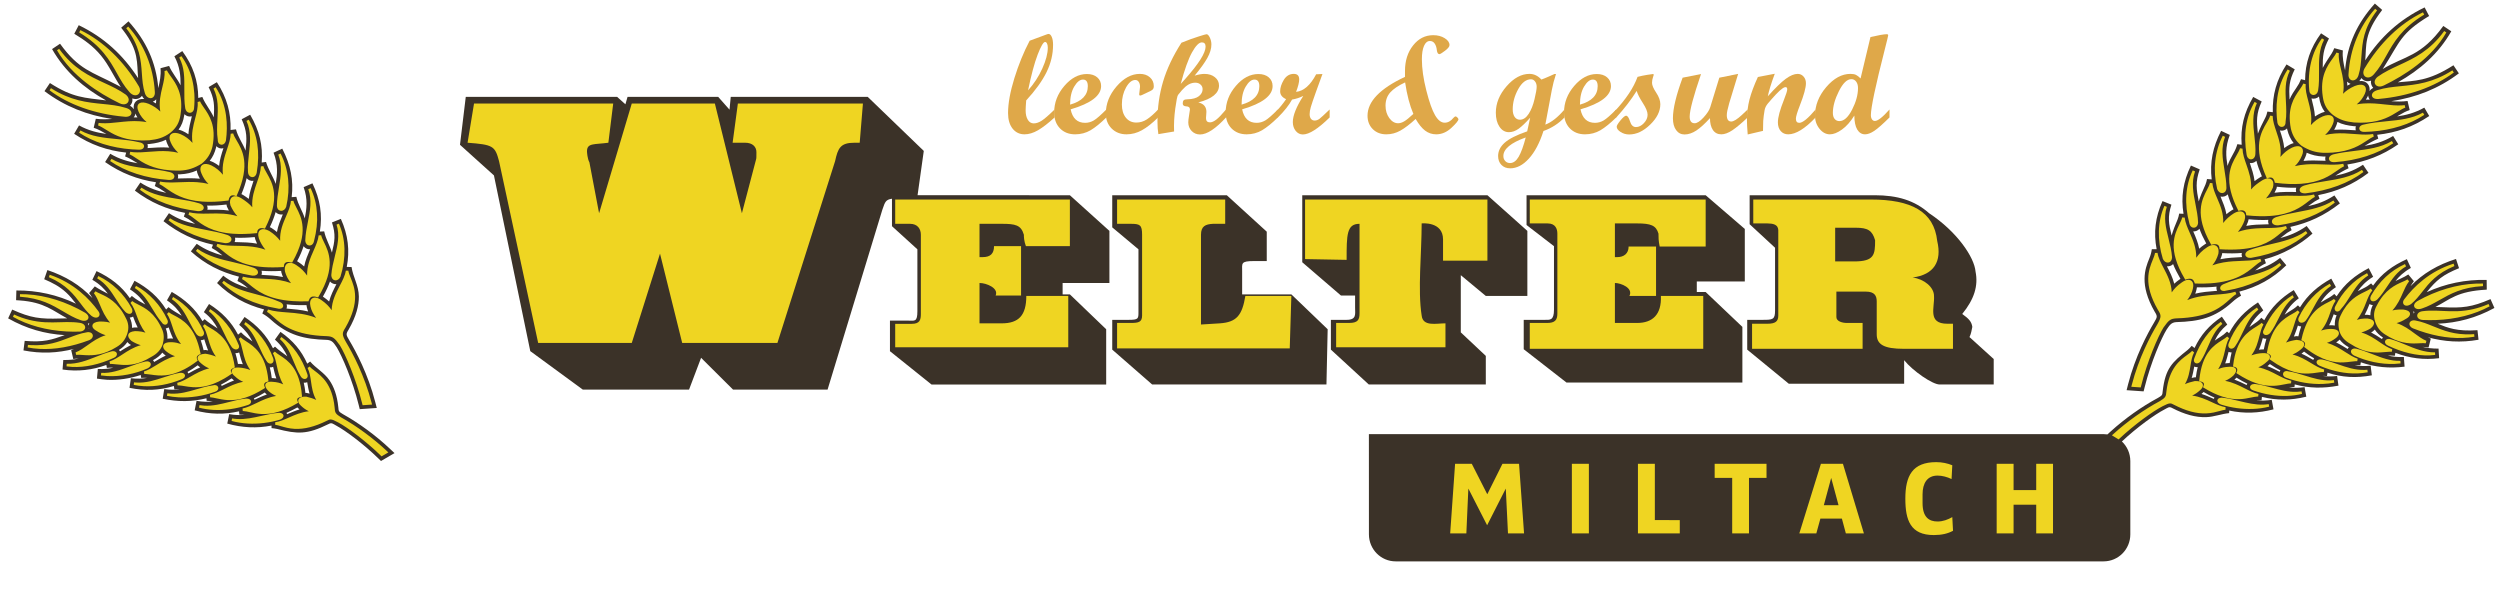 <?xml version="1.0" encoding="utf-8"?>
<svg xmlns="http://www.w3.org/2000/svg" id="logo" x="0px" y="0px"
	 width="1190.55px" height="283.465px" viewBox="0 0 1190.55 283.465" enable-background="new 0 0 1190.55 283.465">
<path fill="#3B3228" d="M72.765,48.411c0.529,0.267,1.038,0.55,1.515,0.842c0.014-0.652,0.06-1.297,0.129-1.935
	C73.873,47.89,73.327,48.23,72.765,48.411 M63.743,51.999c-0.625-3.307,1.686-5.101,4.916-4.862
	c-0.421-0.431-0.782-0.94-1.052-1.501c-1.188,1.582-2.969,1.799-4.594,1.236c0.118,0.66,0.075,1.35-0.183,2.041
	c-0.217,0.58-0.525,1.048-0.897,1.416C62.666,50.768,63.298,51.35,63.743,51.999z M65.462,55.92
	c-0.384-0.596-0.728-1.221-1.032-1.878c-0.008,0.643-0.24,1.281-0.761,1.858C64.265,55.892,64.863,55.898,65.462,55.92z
	 M85.034,61.734c0.588,0.135,1.157,0.323,1.677,0.536c1.062,0.464,2.077,1.027,3.01,1.674c0.168-2.981,0.974-5.765,1.638-8.566
	c-1.266,0.35-2.595-0.061-3.557-0.979l-0.071,0.478C87.327,57.613,86.48,59.805,85.034,61.734z M70.255,70.526
	c3.327-0.201,6.655-0.5,10.032-0.257l0.294,0.022c-0.367-0.612-0.686-1.243-0.955-1.895c-0.264-0.58-0.471-1.207-0.58-1.844
	c-2.483,1.205-4.952,1.701-7.798,2.012l-1.028,0.062C70.43,69.249,70.439,69.91,70.255,70.526z M99.876,76.592
	c0.55,0.157,1.104,0.373,1.649,0.634c1.001,0.514,1.951,1.106,2.82,1.767c0.266-2.893,1.137-5.672,2.062-8.412
	c-1.366,0.371-2.574-0.089-3.389-0.983l-0.117,0.628C102.267,72.741,101.314,74.78,99.876,76.592z M84.678,85.001
	c3.483-0.077,6.969-0.261,10.488,0.098c-0.314-0.574-0.599-1.176-0.859-1.808c-0.318-0.703-0.515-1.419-0.59-2.111
	c-2.443,1.094-4.878,1.681-7.88,1.829l-1.158,0.014c0.151,0.461,0.199,0.966,0.112,1.51C84.766,84.693,84.728,84.849,84.678,85.001z
	 M114.975,92.437c0.275,0.129,0.553,0.277,0.833,0.442c0.932,0.594,1.84,1.206,2.662,1.833c0.356-3.014,1.348-5.803,2.259-8.611
	c-1.31,0.229-2.474-0.317-3.276-1.253C116.946,87.141,116.144,89.659,114.975,92.437z M98.749,99.889
	c3.396-0.003,6.797-0.119,10.235,0.365c-0.339-0.62-0.643-1.255-0.93-1.9c-0.086-0.33-0.152-0.65-0.201-0.959
	c-3.279,0.391-6.34,0.594-9.264,0.527C98.869,98.566,98.948,99.245,98.749,99.889z M128.497,108.163
	c0.297,0.139,0.583,0.292,0.855,0.452c0.897,0.572,1.76,1.206,2.537,1.871c0.496-2.979,1.688-5.663,2.784-8.375
	c-1.238,0.233-2.528-0.153-3.422-1.102C130.611,103.29,129.689,105.67,128.497,108.163z M111.722,115.277l1.123,0.026
	c3.203,0.059,6.412,0.149,9.571,0.73c-0.316-0.642-0.588-1.29-0.814-1.944c-0.121-0.385-0.222-0.787-0.293-1.195
	c-3.316,0.312-6.422,0.443-9.386,0.298c0.102,0.425,0.118,0.884,0.026,1.373C111.901,114.813,111.825,115.052,111.722,115.277z
	 M141.487,124.406c0.197,0.112,0.396,0.233,0.594,0.364c1.05,0.671,1.962,1.389,2.765,2.135c0.552-2.906,1.717-5.551,2.827-8.212
	c-1.283,0.114-2.369-0.484-3.097-1.445C143.877,119.437,142.87,121.815,141.487,124.406z M124.507,130.895
	c3.421,0.184,6.846,0.318,10.25,1.023c-0.3-0.7-0.556-1.425-0.768-2.173c-0.045-0.252-0.08-0.497-0.105-0.736
	c-3.314,0.178-6.403,0.192-9.337-0.065C124.759,129.597,124.77,130.27,124.507,130.895z M153.768,141.258
	c0.17,0.11,0.341,0.228,0.511,0.354c0.891,0.621,1.709,1.278,2.453,1.974c0.739-2.964,2.141-5.597,3.466-8.257
	c-1.131,0.089-2.251-0.375-3.051-1.286C156.362,136.252,155.26,138.648,153.768,141.258z M136.431,146.934
	c3.438,0.322,6.888,0.565,10.301,1.387c-0.254-0.647-0.456-1.304-0.604-1.97c-0.088-0.367-0.151-0.72-0.191-1.06
	c-3.366,0.089-6.486,0.002-9.441-0.357C136.7,145.619,136.685,146.317,136.431,146.934z M178.711,191.5l0.713,2.783l-8.107,0.564
	l-0.481-1.947c-2.96-11.938-7.997-23.427-10.442-27.446c-1.399-2.003-2.091-3.397-4.571-3.586
	c-11.13-0.302-18.683-2.266-26.732-9.556c-1.383-1.252-2.546-2.103-4.175-3.021l0.813-1.941
	c-8.494-2.221-15.819-6.139-22.363-12.562l2.948-3.501c3.834,3.006,7.727,4.616,11.708,5.847l-0.542-0.443
	c-1.48-1.228-2.682-2.029-4.412-2.874l0.728-2.062c-8.557-2.154-16.107-5.874-22.897-12.055l2.781-3.609
	c4.049,2.858,8.11,4.402,12.253,5.566c-0.309-0.243-0.618-0.494-0.927-0.752c-1.389-1.157-2.585-1.967-4.183-2.825l0.614-1.553
	c-8.713-1.935-16.242-5.432-23.586-11.191l2.606-3.807c4.352,2.812,8.092,4.099,12.458,5.095c-0.371-0.269-0.743-0.547-1.115-0.835
	c-1.42-1.098-2.627-1.852-4.244-2.643l0.615-1.755c-8.783-1.714-16.476-4.944-23.942-10.612l2.61-3.851
	c4.131,2.71,8.183,4.026,12.294,4.915c-0.34-0.226-0.682-0.46-1.024-0.701c-1.461-1.028-2.769-1.791-4.391-2.548l0.556-1.789
	c-8.774-1.35-16.659-4.35-24.228-9.624l2.454-3.953c4.375,2.619,8.669,3.782,13.03,4.521c-1.001-0.59-2.059-1.232-3.201-1.928
	c-0.884-0.539-1.806-0.918-2.757-1.33l0.511-1.819c-8.939-0.965-16.949-3.729-24.784-8.947l2.339-3.999
	c4.417,2.449,8.696,3.468,13.018,4.08c-0.955-0.524-1.966-1.089-3.054-1.698c-0.962-0.537-1.95-0.876-2.988-1.252l1.005-4.289
	c2.614,0.339,5.188,0.278,7.753,0.093c-11.764-1.788-22.453-5.901-32.187-13.258l2.586-3.855
	c10.932,7.038,16.455,6.988,26.714,8.273c-10.511-5.893-19.47-13.546-25.693-24.442l3.8-2.551
	c9.056,12.515,15.025,13.304,27.163,19.647c0.6,0.314,1.197,0.639,1.788,0.979c-3.32-4.872-5.654-10.408-9.46-14.996
	c-3.677-4.433-7.815-7.394-12.722-10.373l2.136-4.086c12.149,5.878,21.078,14.174,28.276,25.212
	c-0.669-7.284,0.488-12.874-7.054-22.69l-1.017-1.323l3.491-3.033c8.355,9.214,13.133,19.49,14.19,31.805
	c0.684-3.094,1.374-6.171,1.049-9.477l4.092-1.092c1.442,3.353,3.859,5.984,5.475,9.223c0.006-4.461-0.278-8.777-2.96-13.825
	l3.775-2.469c5.123,6.959,7.535,14.142,7.604,22.327l1.93-0.488c1.419,3.527,3.921,6.292,5.474,9.73
	c0.302-5.769,0.301-8.841-2.474-14.418l3.919-2.332c4.799,7.349,6.771,14.639,6.526,22.759l2.582-0.305
	c1.019,3.901,3.196,6.552,4.564,10.129c0.638-5.793,0.77-9.13-1.85-14.94l4.045-2.16c4.453,7.688,6.092,14.586,5.491,22.775
	l2.055-0.279c1.128,3.812,3.329,6.84,4.62,10.457c0.752-4.653,1.206-9.085-1.036-14.862l4.148-1.94
	c3.96,7.708,5.461,15.01,4.483,23.119l2.228-0.171c0.865,3.929,2.897,6.639,4.013,10.29c0.909-4.655,1.514-9.103-0.549-14.893
	l4.199-1.821c3.733,7.765,4.808,14.995,3.53,22.981l2.064-0.1c0.788,3.798,2.648,6.608,3.681,10.116
	c1.327-5.38,1.903-8.545,0.014-14.371l4.244-1.699c3.477,7.761,4.306,15.06,2.806,22.904l2.278,0.001
	c0.753,4.913,3.432,8.861,3.478,14.071c0.038,4.189-1.178,9.326-4.85,15.719c-1.507,2.378-1.133,2.601,0.304,5.151
	C169.484,167.341,175.278,178.155,178.711,191.5z M42.223,155.051c0.008-0.151,0.026-0.304,0.056-0.46
	c0.052-0.271,0.131-0.521,0.234-0.75c-0.106,0.071-0.219,0.14-0.338,0.207l-0.292,0.146
	C42.036,154.469,42.149,154.757,42.223,155.051z M42.451,156.413c-0.049-0.122-0.09-0.248-0.124-0.376
	c-0.005,0.123-0.017,0.245-0.034,0.367L42.451,156.413z M57.155,167.346c1.688-1.056,3.374-2.138,5.233-3.057
	c-0.277-0.159-0.549-0.326-0.82-0.496c-0.32-0.278-0.634-0.579-0.922-0.902c-0.995,1.486-2.285,2.691-3.969,3.734
	C56.871,166.845,57.031,167.088,57.155,167.346z M65.563,155.941c-0.875-1.665-1.548-3.424-2.198-5.186l-0.282,0.155
	c-0.412,0.201-0.852,0.303-1.29,0.32c0.765,1.598,1.131,3.227,1.095,4.89c0.398-0.089,0.803-0.149,1.199-0.19
	C64.57,155.919,65.1,155.921,65.563,155.941z M79.717,161.302c0.4-0.062,0.832-0.101,1.296-0.111
	c0.397-0.013,0.805-0.008,1.21,0.015l0.21,0.013c-0.886-1.756-1.495-3.546-2.121-5.318l-0.21,0.126
	c-0.383,0.208-0.773,0.324-1.158,0.362C79.654,158.121,79.81,159.801,79.717,161.302z M73.391,172.39
	c1.794-1.057,3.578-2.146,5.536-3.044c-0.638-0.445-1.174-0.921-1.607-1.413c-1.133,1.44-2.628,2.636-4.454,3.59
	C73.088,171.785,73.269,172.075,73.391,172.39z M96.95,166.763c0.285-0.044,0.581-0.077,0.886-0.1
	c0.431,0.062,0.861,0.13,1.288,0.212l-0.3-0.717c-0.626-1.567-1.075-3.088-1.544-4.576l-0.216,0.109
	c-0.479,0.225-0.974,0.323-1.463,0.321C96.142,163.555,96.574,165.146,96.95,166.763z M89.689,177.856
	c1.829-1.005,3.653-2.044,5.66-2.882l-0.585-0.479c-0.223-0.175-0.429-0.351-0.62-0.525c-1.663,1.223-3.265,2.273-4.848,3.152
	C89.457,177.339,89.59,177.583,89.689,177.856z M113.332,173.315c0.709-0.036,1.48,0.002,2.305,0.13
	c-0.788-1.845-1.255-3.73-1.74-5.602c-0.583,0.29-1.194,0.384-1.792,0.328C112.626,169.841,113.013,171.562,113.332,173.315z
	 M105.575,183.797c1.905-0.905,3.805-1.846,5.867-2.595c-0.239-0.203-0.474-0.415-0.705-0.637c-0.157-0.125-0.306-0.25-0.447-0.375
	c-1.727,1.162-3.384,2.15-5.015,2.969C105.396,183.354,105.497,183.565,105.575,183.797z M129.423,180.03
	c0.255,0.01,0.517,0.029,0.788,0.062c0.473,0.028,0.936,0.075,1.393,0.142c-0.675-1.848-1.093-3.698-1.53-5.534
	c-0.529,0.228-1.066,0.302-1.585,0.251C128.91,176.606,129.199,178.307,129.423,180.03z M121.204,190.357
	c1.908-0.875,3.813-1.776,5.868-2.485c-0.253-0.214-0.499-0.438-0.733-0.666l-0.247-0.281c-1.781,1.097-3.491,2.029-5.174,2.791
	C121.036,189.911,121.133,190.125,121.204,190.357z M145.451,187.121c0.223-0.004,0.45,0.001,0.682,0.015
	c0.434,0.102,0.867,0.206,1.298,0.322c-0.546-1.846-0.826-3.652-1.124-5.436c-0.555,0.227-1.121,0.283-1.666,0.207
	C144.99,183.706,145.265,185.33,145.451,187.121z M136.704,197.242c1.922-0.803,3.84-1.645,5.916-2.27l-0.399-0.372
	c-0.221-0.192-0.423-0.386-0.604-0.579c-1.8,1-3.506,1.864-5.181,2.574C136.552,196.801,136.642,197.018,136.704,197.242z
	 M185.538,213.579l2.334,2.199l-6.434,3.758l-1.277-1.245c-6.992-6.828-15.7-13.295-19.968-15.569
	c-1.779-0.962-2.224-1.614-3.758-0.764c-10.317,5.101-14.869,4.758-24.518,2.31c-0.861-0.219-1.714-0.28-2.602-0.379l-0.018-1.222
	c-7.072,1.389-13.968,1.031-21.07-0.941l0.916-4.502c2.694,0.467,5.059,0.527,7.277,0.357c-0.185-0.025-0.367-0.044-0.544-0.056
	l-1.891-0.06l-0.145-1.584c-7.113,1.634-13.788,1.466-21.125-0.46l0.887-4.526c2.96,0.502,5.442,0.519,7.722,0.272
	c-0.956-0.152-1.882-0.241-2.918-0.298l-0.082-1.201c-6.945,1.75-13.606,1.729-20.834,0.226l0.724-4.596
	c2.815,0.396,5.193,0.356,7.376,0.072c-0.756-0.059-1.426-0.039-2.556,0.014l-0.218-1.572c-7.034,2.167-13.688,2.4-21.137,0.889
	l0.65-4.568c2.967,0.334,5.446,0.21,7.718-0.171c-0.897-0.072-1.695-0.064-2.804-0.009l-0.222-1.373
	c-5.239,1.731-10.906,2.562-16.045,2.279c-1.617-0.089-3.209-0.323-4.81-0.559l0.416-4.59c2.784,0.153,5.164-0.102,7.366-0.582
	l-0.573-0.032c-0.829-0.046-1.652,0.04-2.479,0.09l-0.247-1.386c-6.785,2.443-13.534,3.233-20.862,2.184l0.352-4.554
	c2.824,0.076,5.192-0.205,7.351-0.697c-0.868,0.01-1.657,0.117-2.591,0.24l-0.991-4.23c0.473-0.188,0.931-0.391,1.38-0.605
	c-7.94,2.026-15.671,2.385-24.111,0.741l0.583-4.55c9.012,0.798,12.875-0.52,19.064-2.733c-9.484-0.577-18.244-3.044-26.947-7.986
	l1.932-4.178c8.868,4.031,13.437,4.541,22.72,4.25c1.153-0.036,2.309-0.068,3.465-0.075c-6.786-3.571-10.798-7.705-22.632-8.532
	l-1.695-0.118l0.131-4.632c9.995-0.074,19.451,2.061,28.369,6.296c-1.428-1.859-2.887-3.694-4.62-5.293
	c-3.216-2.969-6.508-4.638-10.495-6.36l1.518-4.363c8.626,2.909,15.6,7.113,21.432,13.345c-0.462-0.819-0.971-1.622-1.558-2.399
	l2.707-3.172c2.37,1.565,4.391,2.543,6.209,3.491c-1.666-2.297-3.745-4.476-7.378-6.622l1.99-4.146
	c6.749,3.191,11.834,7.091,15.862,12.865l0.946-1.033c2.449,2,4.532,3.05,6.426,4.073c-1.633-2.478-3.654-4.85-7.33-7.233
	l2.185-4.069c6.368,3.444,11.401,7.738,15.053,13.688l1.114-1.133c1.985,1.642,4.187,2.764,6.294,4.073
	c-1.516-2.506-3.464-4.885-7.019-7.317l2.287-4.016c6.319,3.644,11.131,7.961,14.667,13.936l0.979-0.954
	c1.933,1.744,4.109,2.99,6.178,4.415c-1.376-2.609-3.139-5.138-6.526-7.77l2.466-3.87c6.164,3.915,10.587,8.454,13.811,14.602
	l1.401-1.132c1.655,1.747,3.585,3.009,5.451,4.373c-1.352-2.603-3.093-5.151-6.321-7.918l2.581-3.747
	c6.044,4.065,10.461,8.71,13.527,14.925l0.963-0.794c1.832,1.789,3.91,3.108,5.866,4.607c-1.255-2.662-2.882-5.253-5.905-7.942
	l2.645-3.698c6.01,4.2,9.945,8.888,12.746,15.136l1.372-1.016c2.857,3.29,6.65,5.22,9.187,8.912
	c2.022,2.944,3.662,7.031,4.238,12.871c0.093,2.111,0.39,2.144,2.219,3.304C170.915,201.466,178.994,207.413,185.538,213.579z
	 M1123.549,38.601c1.627-0.16,3.247,0.189,4.256,1.686c0.533,0.79,0.788,1.808,0.613,3.045c0.415-0.59,1.014-1.105,1.759-1.508
	c-0.355-0.362-0.651-0.819-0.862-1.382c-0.238-0.638-0.298-1.338-0.173-2.044c-1.628,0.568-3.413,0.353-4.604-1.232
	C1124.281,37.699,1123.943,38.185,1123.549,38.601z M1117.734,38.847c0.07,0.639,0.116,1.284,0.131,1.936
	c0.477-0.293,0.985-0.575,1.514-0.843c-0.562-0.18-1.108-0.521-1.606-1.051L1117.734,38.847z M1126.682,47.45
	c0.615-0.023,1.228-0.028,1.838-0.02c-0.354-0.431-0.596-0.948-0.697-1.539c-0.025-0.152-0.041-0.302-0.047-0.451
	C1127.447,46.16,1127.088,46.821,1126.682,47.45z M1113.107,58.086c-0.101,0.569-0.291,1.183-0.589,1.84
	c-0.269,0.651-0.589,1.282-0.956,1.894l0.295-0.022c3.375-0.242,6.699,0.055,10.022,0.256c-0.047-0.166-0.08-0.339-0.101-0.519
	c-0.058-0.496-0.004-0.959,0.138-1.382l-1.021-0.059C1118.054,59.783,1115.587,59.288,1113.107,58.086z M1100.779,46.877
	c0.666,2.821,1.477,5.622,1.645,8.596c0.934-0.646,1.948-1.21,3.01-1.674c0.52-0.212,1.089-0.401,1.676-0.536
	c-1.445-1.929-2.291-4.121-2.695-6.857l-0.065-0.43C1103.355,46.901,1101.992,47.192,1100.779,46.877z M1098.489,72.736
	c-0.101,0.639-0.312,1.335-0.651,2.085c-0.26,0.632-0.546,1.234-0.86,1.807c3.146-0.32,6.314-0.218,9.466-0.089l1.033,0.038
	c-0.053-0.165-0.095-0.336-0.123-0.514c-0.085-0.536-0.039-1.044,0.114-1.514l-1.161-0.01
	C1103.33,74.392,1100.911,73.813,1098.489,72.736z M1085.737,62.11c0.925,2.74,1.796,5.519,2.062,8.413
	c0.869-0.662,1.819-1.254,2.821-1.767c0.558-0.267,1.119-0.468,1.673-0.605c-1.452-1.819-2.412-3.866-3.049-6.395l-0.114-0.611
	c-0.589,0.623-1.378,1.008-2.265,1.072C1086.479,62.245,1086.101,62.207,1085.737,62.11z M1084.293,88.924
	c-0.049,0.309-0.116,0.628-0.203,0.96c-0.286,0.645-0.591,1.279-0.93,1.899c3.47-0.488,6.901-0.366,10.329-0.364
	c-0.039-0.122-0.07-0.248-0.096-0.379c-0.11-0.58-0.061-1.128,0.12-1.632C1090.68,89.471,1087.591,89.31,1084.293,88.924z
	 M1071.414,77.629c0.913,2.814,1.906,5.608,2.261,8.613c0.822-0.628,1.729-1.239,2.661-1.833c0.278-0.164,0.554-0.31,0.83-0.438
	c-1.211-2.811-2.075-5.227-2.625-7.402c-0.631,0.637-1.446,1.027-2.334,1.091C1071.936,77.68,1071.671,77.668,1071.414,77.629z
	 M1070.837,104.424c-0.066,0.378-0.162,0.777-0.294,1.195c-0.227,0.654-0.499,1.302-0.814,1.944c3.159-0.581,6.368-0.671,9.571-0.73
	l1.119-0.026c-0.099-0.222-0.175-0.459-0.223-0.712c-0.092-0.482-0.076-0.949,0.031-1.39
	C1077.221,104.861,1074.107,104.73,1070.837,104.424z M1057.458,93.607c1.102,2.729,2.301,5.43,2.797,8.409
	c0.778-0.665,1.641-1.299,2.537-1.872c0.28-0.164,0.565-0.318,0.854-0.456c-1.187-2.483-2.105-4.853-2.745-7.125
	C1060.002,93.512,1058.701,93.862,1057.458,93.607z M1058.259,120.538c-0.024,0.248-0.06,0.494-0.103,0.736
	c-0.213,0.749-0.469,1.474-0.769,2.174c3.438-0.713,6.898-0.842,10.353-1.028c-0.066-0.164-0.121-0.338-0.164-0.524
	c-0.092-0.398-0.11-0.899,0.02-1.437C1064.621,120.727,1061.525,120.714,1058.259,120.538z M1044.455,110.206
	c1.172,2.659,2.299,5.361,2.843,8.229c0.803-0.746,1.715-1.465,2.766-2.135c0.19-0.126,0.388-0.247,0.591-0.362
	c-1.425-2.617-2.484-4.901-3.22-6.986C1046.645,109.842,1045.54,110.27,1044.455,110.206z M1046.207,136.821
	c-0.039,0.336-0.103,0.689-0.19,1.06c-0.148,0.666-0.35,1.321-0.604,1.968c3.181-0.764,6.445-1.05,9.699-1.297l0.674-0.053
	c-0.099-0.22-0.174-0.463-0.226-0.729c-0.084-0.443-0.073-0.873,0.021-1.282C1052.629,136.837,1049.532,136.909,1046.207,136.821z
	 M1031.927,126.819c1.392,2.661,2.756,5.368,3.486,8.297c0.744-0.697,1.561-1.353,2.452-1.974c0.162-0.12,0.334-0.238,0.51-0.352
	c-1.527-2.632-2.679-4.928-3.499-7.027C1034.08,126.575,1033.004,126.936,1031.927,126.819z M1013.433,183.029
	c3.434-13.345,9.229-24.158,12.376-29.421c1.438-2.55,1.812-2.772,0.306-5.15c-7.46-12.989-4.575-20.457-2.62-25.275
	c0.684-1.688,0.975-2.736,1.247-4.514l2.296-0.002c-1.514-7.882-0.68-15.161,2.788-22.903l4.245,1.698
	c-1.896,5.845-1.269,9.177,0.096,14.704c0.648-2.321,1.634-4.829,2.883-7.761c0.377-0.886,0.518-1.734,0.716-2.688l2.064,0.1
	c-1.278-7.982-0.204-15.215,3.53-22.98l4.197,1.82c-2.128,5.976-1.618,9.464-0.479,15.28c0.717-2.404,1.812-4.992,3.202-8.044
	c0.395-0.868,0.532-1.683,0.742-2.633l2.228,0.172c-0.979-8.109,0.523-15.412,4.483-23.119l4.148,1.939
	c-2.262,5.828-1.848,10.223-1.102,14.759c0.659-2.025,1.618-3.893,2.767-5.897c0.897-1.563,1.412-2.746,1.919-4.456l2.055,0.278
	c-0.601-8.189,1.037-15.086,5.491-22.775l4.044,2.161c-2.642,5.86-2.467,9.372-1.806,15.334c0.865-2.327,2.091-4.825,3.617-7.786
	c0.46-0.894,0.646-1.752,0.903-2.737l2.582,0.304c-0.246-8.119,1.728-15.411,6.526-22.759l3.918,2.332
	c-2.734,5.495-2.769,8.689-2.475,14.385c0.97-2.283,2.204-4.076,3.257-5.592c1.034-1.486,1.551-2.445,2.218-4.106l1.931,0.49
	c0.069-8.185,2.48-15.368,7.604-22.327l3.773,2.469c-2.783,5.239-3.004,8.604-2.981,13.997c1.088-2.132,2.546-4.279,4.284-6.914
	c0.522-0.793,0.834-1.598,1.214-2.48l4.092,1.09c-0.325,3.297,0.365,6.385,1.049,9.486c1.057-12.323,5.832-22.596,14.189-31.814
	l3.49,3.033c-8.766,11.411-7.424,16.676-8.069,24.012c7.198-11.037,16.126-19.332,28.275-25.211l2.136,4.086
	c-13.667,8.299-13.872,12.364-21.511,24.348l-0.595,0.909c10.525-6.331,18.235-5.811,28.874-20.513l3.801,2.55
	c-6.172,10.806-15.036,18.424-25.437,24.298c7.869-0.781,14.432-0.386,26.458-8.128l2.585,3.855
	c-9.732,7.356-20.432,11.471-32.197,13.258c2.569,0.187,5.147,0.247,7.764-0.095l1.006,4.29c-1.805,0.654-3.182,1.338-4.824,2.358
	c-0.386,0.24-0.77,0.471-1.148,0.694c4.133-0.574,8.301-1.605,12.948-4.182l2.339,3.999c-7.876,5.245-15.625,7.942-24.788,8.935
	l0.516,1.831c-2.679,1.161-4.665,2.34-6.489,3.437c4.407-0.693,8.79-1.843,13.561-4.699l2.454,3.953
	c-7.569,5.274-15.455,8.274-24.229,9.623l0.557,1.789c-2.595,1.213-4.549,2.422-6.314,3.548c4.264-0.839,8.516-2.145,13.192-5.214
	l2.611,3.852c-7.467,5.667-15.159,8.897-23.943,10.612l0.616,1.756c-1.616,0.789-2.812,1.533-4.244,2.642
	c-0.379,0.293-0.759,0.577-1.138,0.85c4.381-0.983,8.019-2.228,12.48-5.11l2.606,3.806c-7.344,5.759-14.874,9.257-23.586,11.191
	l0.614,1.553c-1.595,0.856-2.783,1.659-4.184,2.825c-0.386,0.322-0.771,0.632-1.159,0.931c4.059-1.107,8.104-2.653,12.485-5.745
	l2.781,3.609c-5.868,5.341-14.492,10.121-22.831,12.246l0.662,1.872c-1.733,0.845-2.912,1.629-4.412,2.874l-0.706,0.574
	c3.935-1.194,7.829-2.809,11.872-5.979l2.948,3.502c-6.545,6.422-13.87,10.34-22.363,12.562l0.812,1.939
	c-1.629,0.918-2.775,1.757-4.175,3.023c-8.233,7.457-15.492,9.249-26.732,9.554c-2.464,0.188-3.147,1.555-4.54,3.544
	c-2.436,3.979-7.501,15.507-10.474,27.489l-0.48,1.948l-8.105-0.566L1013.433,183.029z M651.896,206.742h349.861
	c0.624,0,1.238,0.045,1.839,0.133l1.568-1.426c6.649-6.053,14.831-11.856,22.485-15.951c1.849-1.129,2.146-1.155,2.275-3.265
	c1.259-10.826,4.491-13.719,11.878-19.578c0.736-0.584,1.289-1.261,1.925-1.968l1.354,1.039c2.908-6.193,6.926-10.815,13.008-14.911
	l2.58,3.745c-3.096,2.658-4.539,4.722-5.954,7.626c0.872-0.639,1.715-1.172,2.483-1.651c1.336-0.836,2.229-1.562,3.374-2.641
	l0.948,0.811c3.175-6.16,7.673-10.728,13.785-14.688l2.516,3.792c-3.393,2.806-5.203,5.375-6.601,7.98
	c1.094-0.817,2.305-1.661,3.646-2.581c0.782-0.537,1.347-1.183,2.022-1.872l1.381,1.158c3.332-6.091,7.833-10.552,14.065-14.359
	l2.397,3.912c-3.462,2.595-5.3,5.161-6.752,7.808c1.226-0.857,2.608-1.746,4.178-2.719c0.805-0.498,1.445-1.111,2.167-1.74
	l0.959,0.969c3.641-5.912,8.532-10.144,14.912-13.675l2.216,4.055c-3.68,2.425-5.703,4.83-7.275,7.349
	c1.287-0.815,2.723-1.638,4.33-2.53c0.801-0.445,1.439-1.009,2.165-1.588l1.093,1.152c3.756-5.884,8.864-10.091,15.29-13.423
	l2.113,4.107c-3.583,2.234-5.655,4.501-7.306,6.852c0.885-0.494,1.727-0.9,2.492-1.269c1.655-0.797,2.418-1.307,3.854-2.439
	l0.929,1.049c4.128-5.703,9.281-9.514,16.083-12.586l1.919,4.179c-3.484,1.977-5.614,4.046-7.304,6.205
	c0.939-0.482,1.814-0.865,2.588-1.203c1.302-0.567,2.292-1.128,3.493-1.891l2.649,3.218c-0.598,0.765-1.12,1.558-1.597,2.37
	c5.939-6.128,12.984-10.209,21.66-12.967l1.44,4.389c-7.666,3.154-10.72,5.587-15.381,11.416c9.011-4.099,18.524-6.078,28.539-5.829
	l0.052,4.633c-14.316,0.752-17.451,4.684-24.446,8.226c1.146,0.026,2.291,0.08,3.435,0.135c9.281,0.453,13.853,0.023,22.792-3.853
	l1.856,4.212c-8.762,4.774-17.538,7.089-27,7.511c4.725,1.955,9.289,3.756,18.932,3.068l0.504,4.559
	c-8.422,1.49-16.218,0.982-24.126-1.177c0.455,0.229,0.92,0.444,1.4,0.645l-1.064,4.213c-1.021-0.151-1.869-0.284-2.842-0.289
	c2.168,0.533,4.602,0.857,7.594,0.829l0.271,4.561c-7.346,0.919-14.078,0.013-20.82-2.548l-0.271,1.382
	c-1.207-0.096-2.314-0.119-3.349-0.107c2.266,0.572,4.552,0.822,7.652,0.705l0.336,4.597c-7.104,0.918-14.113,0.281-20.823-2.075
	l-0.245,1.36c-0.895-0.06-1.76-0.044-2.613,0.009c2.342,0.414,4.704,0.523,7.524,0.259l0.569,4.577
	c-7.475,1.382-14.122,1.032-21.118-1.257l-0.245,1.568c-0.703-0.046-1.392-0.043-2.069-0.011c2.073,0.271,4.315,0.325,6.89,0.008
	l0.645,4.608c-7.252,1.378-13.912,1.281-20.827-0.59l-0.103,1.199c-0.869,0.033-1.725,0.123-2.575,0.242
	c2.24,0.262,4.639,0.283,7.378-0.131l0.808,4.539c-7.369,1.799-14.046,1.849-21.129,0.092l-0.172,1.583l-1.894,0.026l-0.563,0.035
	c2.365,0.215,4.738,0.178,7.301-0.221l0.838,4.517c-7.136,1.85-14.037,2.087-21.084,0.574l-0.04,1.22
	c-3.709,0.35-7.108,1.771-10.868,1.912c-5.017,0.189-10.364-1.294-16.213-4.314c-1.519-0.877-1.975-0.232-3.771,0.698
	c-4.304,2.196-13.108,8.501-20.215,15.198c2.468,2.345,4.008,5.672,4.008,9.362v34.887c0,7.1-5.699,12.854-12.73,12.854h-337.13
	c-7.031,0-12.731-5.755-12.731-12.854V206.742z M1149.431,148.969c0.023,0.133,0.038,0.265,0.045,0.396
	c0.08-0.277,0.194-0.541,0.341-0.787c-0.209-0.094-0.408-0.204-0.595-0.335C1149.314,148.467,1149.386,148.708,1149.431,148.969z
	 M1130.924,156.95c-0.298,0.318-0.619,0.613-0.939,0.883c-0.273,0.165-0.55,0.327-0.829,0.481c1.824,0.942,3.489,2.051,5.161,3.137
	c0.13-0.272,0.293-0.511,0.484-0.718C1133.148,159.666,1131.888,158.443,1130.924,156.95z M1126.127,149.913
	c0.463-0.014,0.992-0.005,1.476,0.016c0.391,0.046,0.795,0.114,1.196,0.212c-0.008-1.664,0.387-3.287,1.179-4.87
	c-0.557-0.011-1.097-0.157-1.573-0.478C1127.727,146.534,1127.025,148.272,1126.127,149.913z M1114.193,161.739
	c-0.508,0.512-1.094,0.961-1.662,1.343c1.932,0.928,3.701,2.05,5.484,3.142c0.131-0.333,0.322-0.614,0.537-0.858
	C1116.761,164.388,1115.298,163.18,1114.193,161.739z M1111.369,149.643c-0.656,1.761-1.296,3.534-2.201,5.252l0.21-0.01
	c0.405-0.015,0.812-0.012,1.209,0.007c0.462,0.019,0.894,0.063,1.295,0.134c-0.067-1.502,0.118-3.178,0.857-4.897
	C1112.255,150.092,1111.786,149.937,1111.369,149.643z M1097.236,167.439c-0.194,0.173-0.404,0.345-0.629,0.516l-0.595,0.468
	c1.979,0.868,3.789,1.941,5.61,2.982c0.107-0.286,0.255-0.537,0.432-0.759C1100.539,169.783,1098.933,168.728,1097.236,167.439z
	 M1094.308,155.03c-0.499,1.483-0.975,2.993-1.616,4.517l-0.312,0.713c0.429-0.075,0.86-0.135,1.292-0.189
	c0.292,0.026,0.575,0.062,0.849,0.108c0.411-1.771,0.851-3.331,1.337-4.72C1095.312,155.449,1094.784,155.314,1094.308,155.03z
	 M1080.982,173.376c-0.142,0.124-0.291,0.247-0.452,0.369c-0.234,0.217-0.473,0.426-0.717,0.625
	c2.036,0.778,3.924,1.755,5.821,2.695c0.086-0.241,0.198-0.464,0.331-0.665C1084.408,175.596,1082.748,174.602,1080.982,173.376z
	 M1077.593,161.015c-0.516,1.855-1.028,3.717-1.838,5.526c0.701-0.096,1.506-0.167,2.313-0.148c0.379-1.923,0.777-3.592,1.231-5.068
	C1078.705,161.374,1078.118,161.283,1077.593,161.015z M1065.068,179.836l-0.254,0.277c-0.238,0.225-0.486,0.442-0.744,0.652
	c2.032,0.741,3.927,1.678,5.827,2.59c0.08-0.226,0.188-0.443,0.324-0.649C1068.541,181.916,1066.828,180.959,1065.068,179.836z
	 M1061.292,167.568c-0.47,1.827-0.921,3.666-1.619,5.481c0.457-0.059,0.922-0.098,1.396-0.118c0.243-0.023,0.495-0.043,0.752-0.053
	c0.246-1.912,0.549-3.579,0.922-5.058C1062.246,167.853,1061.751,167.774,1061.292,167.568z M1049.396,186.681
	c-0.178,0.184-0.375,0.366-0.591,0.549l-0.405,0.364c2.055,0.658,3.967,1.537,5.887,2.377c0.064-0.229,0.151-0.44,0.259-0.634
	C1052.861,188.605,1051.146,187.72,1049.396,186.681z M1044.939,174.581c-0.332,1.791-0.646,3.597-1.218,5.416
	c0.433-0.108,0.867-0.206,1.304-0.3c0.221-0.01,0.448-0.014,0.683-0.011c0.218-1.793,0.521-3.41,0.896-4.873l-0.265,0.021
	C1045.855,174.852,1045.377,174.765,1044.939,174.581z"/>
<polyline fill="#EFD522" points="725.785,254.013 723.4,220.872 715.5,220.872 708.295,235.33 708.245,235.33 700.892,220.872 
	692.942,220.872 690.607,254.013 698.308,254.013 699.252,232.747 699.302,232.747 708.196,250.137 717.04,232.747 717.09,232.747 
	718.133,254.013 725.785,254.013 "/>
<rect x="748.555" y="220.872" fill="#EFD522" width="8.101" height="33.141"/>
<polyline fill="#EFD522" points="799.946,254.013 799.946,247.703 788.071,247.653 788.071,220.872 780.021,220.872 
	780.021,254.013 799.946,254.013 "/>
<polyline fill="#EFD522" points="841.25,227.579 841.25,220.871 816.556,220.871 816.556,227.579 824.904,227.579 824.904,254.012 
	832.903,254.012 832.903,227.579 841.25,227.579 "/>
<path fill-rule="evenodd" clip-rule="evenodd" fill="#EFD522" d="M875.55,240.597h-7.006l3.478-12.918h0.051L875.55,240.597
	 M887.625,254.013l-9.988-33.141h-10.482l-10.286,33.141h8.099l1.938-7.055h10.234l1.89,7.055H887.625z"/>
<path fill="#EFD522" d="M930.071,252.771l-0.349-6.51c-2.136,1.193-4.422,2.088-7.006,2.088c-4.023,0-7.154-1.987-7.154-8.745
	v-4.174c0-5.416,2.285-8.943,7.154-8.943c2.137,0,4.571,0.646,6.658,1.64l0.348-6.56c-2.186-0.894-4.77-1.489-7.651-1.489
	c-11.378,0-14.707,6.559-14.707,17.39c0,10.285,2.435,17.341,13.563,17.341C924.705,254.808,927.587,254.112,930.071,252.771"/>
<polyline fill="#EFD522" points="977.686,254.013 977.686,220.872 969.686,220.872 969.686,233.393 958.904,233.393 
	958.904,220.872 950.854,220.872 950.854,254.013 958.904,254.013 958.904,240.349 969.686,240.349 969.686,254.013 
	977.686,254.013 "/>
<path fill-rule="evenodd" clip-rule="evenodd" fill="#DFA849" d="M489.585,43.033c2.791-3.099,5.055-6.571,6.792-10.418
	c1.736-3.847,2.604-7.154,2.604-9.925c0-0.813-0.121-1.461-0.361-1.945c-0.243-0.505-0.551-0.757-0.924-0.758
	c-0.814,0-2.001,2.022-3.561,6.066C492.595,30.098,491.079,35.758,489.585,43.033 M502.213,55.925c-2.99,2.748-5.617,4.781-7.88,6.1
	c-2.242,1.296-4.385,1.944-6.43,1.945c-2.352,0-4.253-0.912-5.704-2.737c-1.429-1.823-2.143-4.275-2.143-7.352
	c0-4.616,0.999-10.155,3.001-16.618c1.999-6.462,4.428-12.418,7.286-17.87l8.375-3.099c0.263-0.088,0.462-0.131,0.593-0.132
	c0.637,0,1.154,0.473,1.55,1.418c0.417,0.923,0.625,2.176,0.626,3.758c0,4.485-1.033,8.826-3.099,13.024
	c-2.067,4.198-5.298,8.683-9.693,13.452c-0.176,2.287-0.264,3.858-0.264,4.715c0,1.912,0.351,3.429,1.055,4.55
	c0.703,1.121,1.637,1.681,2.803,1.681c1.187,0,2.45-0.428,3.791-1.286c1.341-0.857,3.385-2.637,6.133-5.341V55.925z"/>
<path fill-rule="evenodd" clip-rule="evenodd" fill="#DFA849" d="M509.599,49.825c5.627-1.582,8.44-4.505,8.441-8.77
	c0-2.11-0.77-3.165-2.308-3.165c-1.451,0-2.836,1.111-4.155,3.33C510.258,43.419,509.599,46.287,509.599,49.825 M526.876,55.925
	c-2.792,2.748-5.298,4.781-7.518,6.1c-2.22,1.296-4.671,1.944-7.352,1.945c-2.99,0-5.408-0.956-7.254-2.869
	c-1.825-1.912-2.737-4.428-2.737-7.55c0-4.659,1.616-8.868,4.847-12.628c3.232-3.78,6.814-5.67,10.749-5.671
	c2.044,0,3.681,0.528,4.913,1.583c1.23,1.055,1.845,2.44,1.846,4.154c0,4.55-4.837,8.243-14.507,11.079
	c0.879,4.285,3.175,6.429,6.891,6.429c1.451,0,2.835-0.385,4.154-1.154c1.319-0.792,3.308-2.528,5.968-5.21V55.925z"/>
<path fill="#DFA849" d="M551.539,55.925c-2.814,2.77-5.397,4.804-7.748,6.1c-2.331,1.296-4.771,1.944-7.32,1.945
	c-2.858,0-5.221-0.923-7.088-2.77c-1.847-1.867-2.771-4.23-2.771-7.088c0-4.682,1.704-9.002,5.111-12.958
	c3.429-3.978,7.132-5.967,11.112-5.968c1.955,0,3.549,0.55,4.78,1.649c1.23,1.078,1.846,2.484,1.847,4.22
	c0,0.616-0.121,1.078-0.363,1.385c-0.221,0.308-0.649,0.616-1.286,0.923l-3.825,1.814c-0.461,0.22-0.802,0.329-1.022,0.329
	c-0.308,0-0.462-0.219-0.462-0.659c0-0.176,0.067-0.747,0.199-1.715c0.132-0.989,0.197-1.593,0.197-1.813
	c0-0.967-0.209-1.747-0.626-2.341c-0.395-0.594-0.935-0.89-1.616-0.89c-1.605,0-3.077,1.187-4.418,3.561
	c-1.319,2.374-1.979,5.077-1.979,8.111c0,2.616,0.626,4.704,1.879,6.264c1.253,1.561,2.924,2.341,5.012,2.341
	c1.781,0,3.45-0.505,5.012-1.517c1.582-1.032,3.373-2.603,5.374-4.715V55.925"/>
<path fill-rule="evenodd" clip-rule="evenodd" fill="#DFA849" d="M562.288,39.967l2.176-2.407c6.44-7.254,9.66-12.364,9.661-15.332
	c0-1.362-0.594-2.043-1.781-2.044c-1.363,0-2.934,1.605-4.715,4.814C565.87,28.208,564.09,33.198,562.288,39.967 M583.917,55.859
	c-4.99,5.452-9.133,8.176-12.43,8.177c-1.583,0-2.913-0.55-3.99-1.649c-1.077-1.121-1.615-2.494-1.615-4.121
	c0-0.769,0.132-1.923,0.395-3.462c0.264-1.538,0.396-2.406,0.396-2.605c0-1.01-0.572-1.527-1.715-1.549
	c-1.143-0.044-1.714-0.494-1.714-1.352c0-0.748,0.153-1.264,0.462-1.55c0.329-0.307,0.933-0.46,1.813-0.462
	c2.417-0.066,4.219-0.56,5.408-1.483c1.186-0.945,1.78-2.055,1.78-3.33c0-0.901-0.33-1.637-0.99-2.209
	c-0.637-0.594-1.462-0.891-2.472-0.891c-0.55,0-1.078,0.066-1.583,0.198c-0.528,0.132-1.033,0.33-1.516,0.594
	c-0.506,0.286-1.034,0.649-1.583,1.088c-0.528,0.461-1.088,1.022-1.682,1.681c-0.572,0.638-1.198,1.396-1.879,2.275
	c-0.352,0.462-0.792,2.628-1.319,6.496c-0.263,2.001-0.44,3.847-0.528,5.539c-0.088,1.582-0.098,3.374-0.033,5.374l-7.484,1.253
	c-0.286-1.67-0.429-3.714-0.429-6.133c0-6.594,0.891-12.891,2.671-18.892c1.781-6.001,4.692-12.166,8.737-18.497
	c3.143-1.274,5.858-2.264,8.145-2.967c2.285-0.726,3.559-1.088,3.824-1.088c0.528,0,1.044,0.527,1.55,1.582
	c0.505,1.055,0.757,2.166,0.758,3.33c0,1.957-0.649,4.1-1.945,6.43c-1.298,2.308-3.309,5.1-6.034,8.374
	c1.868-0.549,3.418-0.823,4.649-0.824c2.044,0,3.715,0.528,5.012,1.583c1.296,1.033,1.944,2.352,1.945,3.956
	c0,3.65-3.287,6.331-9.858,8.045c2.572,0.594,3.857,2.1,3.857,4.517l-0.198,2.968c0,1.341,0.627,2.011,1.88,2.011
	c0.879,0,1.878-0.429,3-1.286s2.693-2.495,4.715-4.912V55.859z"/>
<path fill="#3B3228" d="M509.497,92.974l18.827,16.982v24.82H506.04v5.411h3.457l17.29,16.608v26.311h-83.185l-19.789-15.86v-14.557
	h8.838c2.882,0,4.227,0.747,4.227-4.479v-29.484l-12.104-11.01V94.638c-2.933,0.427-3.304,1.514-4.474,4.937l-0.144,0.42
	l-26.053,85.55h-45.005l-15.23-15.144l-5.734,15.144h-50.577l-25.029-18.33L235.221,83.53l-16.168-14.569l2.754-22.838h72.077
	l3.945,3.549l1.024-3.549h43.153l5.404,6.101l0.584-6.101h65.222l26.709,25.75l-2.962,21.101H509.497 M708.338,92.974l19.021,16.982
	v30.977h-19.789l-11.91-9.89v27.244l11.91,11.196v13.622h-55.714l-18.059-16.606v-14.184h7.492c4.822,0,4.035-2.771,4.035-5.744
	v-5.827H638.6l-18.442-15.86V92.974H708.338z M584.23,92.974l19.02,17.355v13.995h-6.148c-6.341,0-5.569,1.121-5.569,4.853v11.009
	h23.437l17.291,16.609l-0.578,26.311h-82.993l-19.02-16.606v-14.184h7.878c4.61,0,4.61-0.56,4.61-3.731v-29.858l-12.488-10.45
	V92.974H584.23z M892.77,92.974c10.758,0,19.021,2.426,25.937,8.584c13.256,8.771,21.517,20.9,22.093,27.805
	c1.345,6.717-0.576,13.063-6.339,20.154c3.072,2.239,4.418,3.546,4.802,6.157c-0.384,1.495-0.384,2.8-1.345,4.854l11.528,10.448
	v12.129H923.7c-3.458,0-12.87-6.53-16.906-11.569v11.196H851.85l-19.789-16.233v-14.184h7.108c5.077,0,6.148-0.051,6.148-4.478
	V117.98l-12.104-11.197V92.974H892.77z M812.273,92.974l18.635,16.049v25.006h-22.861v5.039h4.227l17.481,16.606v26.499h-83.762
	l-20.365-15.862v-13.995h9.991c2.497,0,4.418,0.373,4.418-4.851v-30.232l-13.064-10.076V92.974H812.273z"/>
<path fill-rule="evenodd" clip-rule="evenodd" fill="#DFA849" d="M591.27,49.825c5.626-1.582,8.44-4.505,8.441-8.77
	c0-2.11-0.77-3.165-2.309-3.165c-1.45,0-2.835,1.111-4.154,3.33C591.929,43.419,591.27,46.287,591.27,49.825 M608.547,55.925
	c-2.792,2.748-5.298,4.781-7.518,6.1c-2.221,1.296-4.671,1.944-7.353,1.945c-2.99,0-5.407-0.956-7.254-2.869
	c-1.825-1.912-2.736-4.428-2.736-7.55c0-4.659,1.615-8.868,4.846-12.628c3.231-3.78,6.813-5.67,10.749-5.671
	c2.044,0,3.682,0.528,4.913,1.583c1.229,1.055,1.845,2.44,1.846,4.154c0,4.55-4.837,8.243-14.507,11.079
	c0.879,4.285,3.175,6.429,6.891,6.429c1.451,0,2.835-0.385,4.154-1.154c1.319-0.792,3.307-2.528,5.968-5.21V55.925z"/>
<path fill="#DFA849" d="M633.21,55.925c-5.518,5.408-9.771,8.111-12.76,8.111c-1.342,0-2.474-0.56-3.396-1.682
	c-0.924-1.142-1.386-2.549-1.386-4.22c0-3.099,1.659-7.253,4.98-12.463c-1.629,0.836-3.408,1.418-5.343,1.747
	c-1.429,2.638-3.672,5.474-6.726,8.507h-0.758v-2.967c1.714-1.781,3.264-3.693,4.648-5.737c-1.891-0.835-2.836-2.077-2.836-3.726
	c0-1.692,0.571-3.494,1.714-5.407c1.164-1.934,2.76-2.901,4.781-2.902c1.715,0,2.572,0.88,2.572,2.638
	c0,1.385-0.495,3.363-1.484,5.935c3.649-0.396,6.836-3.187,9.562-8.375l3.001-0.132l-3.067,8.441c-1.274,3.561-2.1,5.99-2.473,7.286
	c-0.374,1.276-0.561,2.407-0.561,3.397c0,0.923,0.208,1.659,0.626,2.209c0.439,0.55,1.021,0.824,1.748,0.824
	c0.791,0,1.549-0.264,2.275-0.792c0.725-0.549,2.351-2.043,4.88-4.484V55.925"/>
<path fill-rule="evenodd" clip-rule="evenodd" fill="#DFA849" d="M673.072,54.243c-1.737-4.044-3.044-9.044-3.923-15.002
	c-3.21,1.496-5.572,3.09-7.09,4.781c-1.494,1.693-2.241,3.792-2.241,6.297c0,2.265,0.594,4.232,1.779,5.903
	c1.209,1.648,2.604,2.473,4.188,2.473c0.924,0,1.89-0.297,2.901-0.891C669.72,57.21,671.182,56.024,673.072,54.243 M669.083,36.604
	v-2.77c0-4.901,1.285-8.967,3.858-12.199c2.57-3.253,5.769-4.879,9.594-4.88c2.111,0,3.924,0.473,5.439,1.418
	c1.539,0.946,2.309,2.044,2.31,3.297c0,0.725-0.716,1.627-2.145,2.703c-1.429,1.078-2.308,1.616-2.637,1.616
	c-0.682,0-1.1-0.637-1.253-1.913c-0.132-1.295-0.473-2.339-1.022-3.131c-0.55-0.813-1.309-1.219-2.274-1.22
	c-1.188,0-2.122,0.769-2.803,2.308c-0.683,1.539-1.022,3.671-1.022,6.396c0,4.352,0.702,9.298,2.11,14.837
	c1.405,5.539,2.801,9.485,4.188,11.837c1.384,2.352,2.901,3.528,4.549,3.528c1.562,0,2.956-0.769,4.188-2.308
	c0.462-0.462,0.78-0.693,0.956-0.693c0.286,0,0.593,0.176,0.924,0.528c0.329,0.352,0.494,0.626,0.494,0.824
	c0,0.659-1.111,2.023-3.33,4.088c-2.221,2.067-4.639,3.099-7.254,3.1c-1.979,0-3.748-0.594-5.309-1.781
	c-1.539-1.187-3.033-3.033-4.483-5.539c-2.728,2.506-5.145,4.352-7.254,5.539c-2.089,1.187-4.331,1.781-6.728,1.781
	c-2.615,0-4.759-0.825-6.429-2.473c-1.671-1.67-2.506-3.802-2.506-6.397C651.245,48.331,657.19,42.165,669.083,36.604z"/>
<path fill-rule="evenodd" clip-rule="evenodd" fill="#DFA849" d="M726.586,65.454c-7.1,2.549-10.65,5.495-10.65,8.836
	c0,0.989,0.298,1.791,0.892,2.407c0.593,0.637,1.351,0.955,2.273,0.956c1.583,0,2.956-1.001,4.122-3
	C724.387,72.652,725.508,69.585,726.586,65.454 M723.816,57.013c1.56,0,2.944-0.923,4.154-2.77c1.209-1.846,2.143-4.187,2.803-7.022
	c0.681-2.836,1.021-4.803,1.021-5.902c0-1.033-0.263-1.879-0.791-2.539c-0.506-0.681-1.144-1.021-1.913-1.022
	c-2.33,0-4.363,1.572-6.099,4.715c-1.737,3.143-2.605,6.342-2.605,9.595c0,1.516,0.308,2.726,0.923,3.626
	C721.947,56.574,722.783,57.013,723.816,57.013z M745.05,55.925c-2.792,2.924-6.133,5.078-10.022,6.462
	c-1.825,5.693-4.145,10.078-6.957,13.156c-2.793,3.077-5.761,4.615-8.903,4.616c-1.714,0-3.099-0.539-4.154-1.616
	c-1.055-1.078-1.583-2.495-1.583-4.253c0-2.352,1.044-4.462,3.132-6.33c2.11-1.87,5.683-3.672,10.717-5.408l1.418-6.495
	c-2.11,2.374-3.936,4.121-5.474,5.242c-1.54,1.1-3.089,1.649-4.648,1.649c-1.825,0-3.32-0.857-4.484-2.572
	c-1.166-1.714-1.748-3.945-1.748-6.693c0-4.484,1.703-8.682,5.111-12.595c3.429-3.934,7.065-5.901,10.914-5.902
	c2.131,0,4.021,0.902,5.67,2.704c0.99-0.352,2.275-0.879,3.857-1.583l2.342-1.055h0.758c-0.857,2.594-1.517,5.122-1.979,7.583
	l-3.099,16.519c2.967-1.121,6.011-3.528,9.133-7.221V55.925z"/>
<path fill-rule="evenodd" clip-rule="evenodd" fill="#DFA849" d="M752.403,49.825c5.627-1.582,8.438-4.505,8.44-8.77
	c0-2.11-0.771-3.165-2.309-3.165c-1.45,0-2.835,1.111-4.155,3.33C753.062,43.419,752.403,46.287,752.403,49.825 M769.68,55.925
	c-2.792,2.748-5.298,4.781-7.518,6.1c-2.22,1.296-4.671,1.944-7.354,1.945c-2.988,0-5.406-0.956-7.253-2.869
	c-1.825-1.912-2.736-4.428-2.736-7.55c0-4.659,1.615-8.868,4.847-12.628c3.23-3.78,6.814-5.67,10.749-5.671
	c2.044,0,3.681,0.528,4.913,1.583c1.229,1.055,1.845,2.44,1.846,4.154c0,4.55-4.837,8.243-14.508,11.079
	c0.879,4.285,3.176,6.429,6.891,6.429c1.451,0,2.836-0.385,4.155-1.154c1.318-0.792,3.307-2.528,5.968-5.21V55.925z"/>
<path fill="#DFA849" d="M779.835,36.604c1.516-0.396,3.043-0.714,4.583-0.957c1.538-0.263,2.461-0.395,2.77-0.395
	c0.22,0,0.328,0.088,0.329,0.264c0,0.329-0.088,0.67-0.264,1.022c-0.353,1.011-0.527,1.978-0.527,2.901
	c0,1.144,0.659,2.704,1.979,4.682c1.319,1.978,1.978,3.815,1.978,5.506c0,3.363-1.614,6.606-4.847,9.727
	c-3.209,3.122-6.539,4.681-9.99,4.682c-1.495,0-2.857-0.396-4.088-1.187c-1.231-0.792-1.847-1.637-1.847-2.539
	c0-0.528,0.604-1.527,1.812-3.001c1.231-1.472,2.11-2.207,2.639-2.209c0.703,0,1.33,0.902,1.88,2.704
	c0.549,1.803,1.494,2.704,2.835,2.704s2.594-0.615,3.759-1.846c1.187-1.254,1.78-2.594,1.78-4.023c0-1.385-0.747-3.231-2.242-5.539
	c-1.495-2.308-2.484-4.242-2.967-5.803c-2.55,4.111-5.781,8.32-9.694,12.628h-0.758v-2.968
	C774.339,47.22,777.966,41.77,779.835,36.604"/>
<path fill="#DFA849" d="M832.292,55.925c-2.902,2.748-5.331,4.781-7.287,6.1c-1.956,1.296-3.715,1.944-5.274,1.945
	c-1.737,0-3.078-0.692-4.022-2.077c-0.924-1.385-1.385-3.264-1.385-5.638c-2.419,2.66-4.583,4.627-6.496,5.902
	c-1.912,1.252-3.781,1.879-5.605,1.879c-1.671,0-3.012-0.693-4.021-2.077c-1.014-1.385-1.518-3.264-1.518-5.638
	c0-4.572,1.538-11.012,4.616-19.321l8.771-1.748c-3.606,10.529-5.408,17.288-5.408,20.278c0,2.11,0.791,3.165,2.374,3.165
	c1.143,0,2.56-0.924,4.253-2.77c1.691-1.868,2.747-3.494,3.166-4.88L818.774,37l8.968-1.814c-2.067,6.617-3.485,11.266-4.253,13.947
	c-0.771,2.682-1.155,4.561-1.155,5.638c0,2.067,0.703,3.099,2.111,3.099c1.143,0,2.834-1.043,5.078-3.132l2.769-2.605V55.925"/>
<path fill="#DFA849" d="M864.638,55.925c-5.078,5.364-9.43,8.044-13.057,8.045c-1.473,0-2.66-0.517-3.562-1.55
	c-0.9-1.032-1.352-2.417-1.352-4.154c0-2.351,0.967-5.945,2.902-10.781c1.032-2.594,1.549-4.242,1.55-4.946
	c0-0.703-0.275-1.054-0.824-1.055c-0.308,0-0.716,0.154-1.221,0.461c-0.461,0.308-1,0.737-1.615,1.286
	c-0.55,0.506-1.165,1.121-1.846,1.847c-0.595,0.616-1.232,1.318-1.913,2.11l-1.846,2.143c-0.814,0.989-1.319,2.034-1.518,3.132
	c-0.33,1.869-0.55,3.584-0.66,5.144c-0.064,1.165-0.098,2.736-0.098,4.715l-7.287,1.714c-0.243-2.967-0.363-5.176-0.363-6.627
	c0-3.539,0.406-6.89,1.221-10.057c0.835-3.164,2.164-6.726,3.989-10.682l8.045-1.55c-1.692,4.55-2.802,8.134-3.329,10.749
	c3.604-4.023,6.461-6.802,8.571-8.342c2.132-1.56,4.022-2.34,5.671-2.341c1.122,0,2.056,0.429,2.804,1.286
	c0.747,0.836,1.12,1.891,1.12,3.165c0,2.11-0.945,5.584-2.835,10.419c-1.298,3.32-1.945,5.474-1.945,6.462
	c0,1.319,0.538,1.979,1.616,1.979c1.604,0,4.196-2.121,7.78-6.364V55.925"/>
<path fill-rule="evenodd" clip-rule="evenodd" fill="#DFA849" d="M875.979,57.672c2.154,0,4.165-1.823,6.034-5.473
	c1.868-3.648,2.803-7.066,2.804-10.254c0-1.296-0.298-2.329-0.891-3.099c-0.572-0.769-1.331-1.153-2.274-1.154
	c-2.045,0-4.023,1.913-5.937,5.737c-1.912,3.803-2.868,7.243-2.868,10.32c0,1.21,0.274,2.166,0.824,2.868
	C874.243,57.321,875.013,57.672,875.979,57.672 M899.819,55.925c-3.165,3.144-5.583,5.275-7.255,6.397
	c-1.648,1.098-3.11,1.647-4.385,1.648c-1.561,0-2.803-0.758-3.726-2.275c-0.902-1.517-1.363-3.736-1.385-6.66
	c-1.804,2.924-3.771,5.143-5.902,6.66c-2.11,1.517-4.022,2.275-5.736,2.275c-1.87,0-3.518-0.879-4.945-2.637
	c-1.43-1.781-2.144-3.859-2.144-6.232c0-4.902,1.78-9.44,5.341-13.617c3.582-4.198,7.429-6.297,11.54-6.298
	c1.144,0,2.033,0.165,2.671,0.495c0.659,0.329,1.373,0.89,2.144,1.681l4.714-19.717c3.847-0.9,6.441-1.35,7.782-1.351
	c0.438,0,0.658,0.176,0.66,0.527c0,0.243-0.552,2.518-1.649,6.825c-4.397,17.234-6.595,27.63-6.595,31.191
	c0,0.836,0.176,1.506,0.527,2.011c0.352,0.506,0.813,0.759,1.385,0.759c1.406,0,3.726-1.824,6.958-5.474V55.925z"/>
<path fill-rule="evenodd" clip-rule="evenodd" fill="#EFD522" d="M873.943,108.449v16.049h9.029c9.606,0,9.989-3.173,9.989-10.077
	c-1.344-4.665-3.458-5.972-9.222-5.972H873.943 M890.849,95.014c19.211,0,30.163,5.598,31.699,19.78
	c2.306,9.704-1.536,16.049-11.718,17.354c5.57,0.747,10.182,4.665,10.182,8.771c0.385,5.412-3.267,13.25,6.339,13.25h2.691v11.942
	h-23.439c-9.415,0-12.872-2.053-12.872-6.904v-15.675c0-2.613-0.961-4.666-5.188-4.666h-14.024v12.13
	c0,2.052,2.882,2.799,4.994,2.799h7.494v12.315h-52.641v-11.942h7.302c3.842,0,5.185-1.12,5.185-3.919v-39.189
	c0-1.866,0.578-4.665-5.185-4.665h-6.725V95.014H890.849z M531.976,165.925v-12.131h6.531c3.65,0,5.379-0.371,5.379-3.544v-38.441
	c0-4.666-0.961-5.226-5.379-5.226h-6.531V95.014h51.486v11.569H577.7c-3.651,0.186-5.764,1.12-5.764,5.226v42.733l9.029-0.561
	c7.876-0.559,10.567-3.731,12.103-13.062h21.901l-0.768,25.005H531.976z M708.338,95.014v29.111h-21.133v-10.077
	c0-8.771-10.182-7.651-10.182-7.651c0,14.369-1.922,31.724,0,43.853c0.576,5.411,6.916,3.731,11.335,3.731v11.384h-52.063v-11.571
	h6.147c4.227,0,4.995-1.492,4.995-4.665v-42.546c-6.148,0-6.148,5.226-6.148,17.169l-19.788-0.374V95.014H708.338z M314.307,120.779
	l-13.448,42.548h-44.571l-18.636-86.588c-1.921-7.277-2.882-7.837-14.984-8.77l3.073-18.661h66.28l-2.305,18.661
	c-6.724,0.933-10.183,0-10.183,4.104c0,0.374,0.193,3.547,1.154,5.226l4.61,24.26l15.562-52.251h39.576l12.872,52.251l6.724-25.566
	c0.191-0.373,0.191-1.493,0.191-3.546c0-2.425-1.728-4.478-5.378-4.478h-5.956l2.498-18.661h59.556l-1.537,18.661h-2.498
	c-6.724,0-7.877,2.612-9.222,8.77l-27.472,86.588h-45.34L314.307,120.779z M426.312,165.365v-11.144h7.875
	c3.843,0,4.347-1.92,4.347-4.718v-37.695c0-2.78-1.536-5.226-5.187-5.226h-7.035V95.014h83.185v22.206h-20.94
	c-0.961-2.612-0.961-4.479-0.961-5.411c-1.345-4.666-4.034-5.226-10.566-5.226h-10.566v15.862H468c3.65,0,5.38-1.68,5.38-5.225
	h12.871v23.512h-12.103c1.536-3.545-4.419-5.97-7.684-5.97v19.22h10.566c8.068,0,11.719-3.731,11.719-13.062h19.98v24.445H426.312z
	 M728.51,166.111v-12.315h8.262c3.649,0,4.875-1.307,4.875-4.479v-38.068c0-2.053-0.77-4.852-4.612-4.852h-8.524V95.014h83.764
	v22.392h-21.901c-0.576-2.612-0.576-4.665-0.576-6.158c-1.154-3.919-3.649-4.852-10.183-4.852h-10.566v16.049h1.153
	c3.073,0,5.379-1.679,5.379-5.039h13.062v23.513h-12.679c1.921-3.733-4.035-6.158-6.916-6.158v19.035h10.566
	c7.301,0,11.72-3.92,11.335-12.877h20.172v25.192H728.51z"/>
<path fill-rule="evenodd" clip-rule="evenodd" fill="#EFD522" d="M177.181,192.663l-0.185-0.724
	c-3.376-13.121-9.081-23.771-12.181-28.95c-2.073-3.672-1.959-4.359-0.3-6.977c7.096-12.355,4.326-19.179,2.495-23.694
	c-0.521-1.285-0.972-2.395-1.127-3.41h-1.199c-0.359,2.357-1.591,4.711-2.896,7.202c-1.761,3.367-3.719,7.107-3.862,11.6
	c-1.14-1.733-2.682-3.269-4.66-4.646c-1.083-0.806-2.144-1.271-3.052-1.336c-0.823-0.059-1.502,0.204-1.963,0.761
	c-0.432,0.523-0.853,1.548-0.399,3.45c0.406,1.844,1.299,3.647,2.707,5.455c-4.731-1.928-9.43-2.285-13.659-2.606
	c-3.302-0.25-6.422-0.487-9.267-1.399l-0.474,1.132c1.019,0.575,1.993,1.457,3.121,2.479c3.712,3.361,8.794,7.964,22.416,8.941
	c1.023,0.073,2.09,0.125,3.176,0.154c2.468,0.178,3.384,0.634,5.975,4.343c2.54,4.128,7.694,15.875,10.71,28.036l0.123,0.501
	L177.181,192.663 M159.683,133.521c0.976,0.07,1.916-0.599,2.458-1.744c2.793-9.045,2.518-17.988-0.742-25.266l-1.128,0.45
	c1.662,5.124,0.448,10.005-0.838,15.171c-0.714,2.874-1.454,5.845-1.661,8.872C157.856,132.786,158.855,133.462,159.683,133.521z
	 M132.853,147.05c1.292,0.092,1.88-0.557,1.991-1.142c0.134-0.695-0.324-1.709-2.044-2.292c-3.4-1.507-7.069-2.481-10.618-3.422
	c-5.735-1.522-11.153-2.959-15.615-6.457l-0.788,0.937c6.173,6.058,15.397,10.372,25.981,12.151
	C132.145,146.95,132.513,147.024,132.853,147.05z M139.335,143.384c2.221,0.159,4.63,0.199,7.16,0.118l0.418-0.013l0.136-0.405
	c0.469-1.4,1.252-1.983,2.538-1.891c0.423,0.03,0.906,0.135,1.435,0.312l0.457,0.152l0.25-0.42
	c8.355-14.054,4.864-21.199,2.554-25.926c-0.606-1.24-1.129-2.312-1.33-3.281l-1.196,0.058c-0.26,2.35-1.294,4.695-2.391,7.178
	c-1.529,3.465-3.232,7.323-3.114,11.964c-1.238-1.764-2.812-3.491-5.124-4.967c-1.001-0.667-1.938-1.038-2.772-1.098
	c-0.848-0.061-1.557,0.206-2.053,0.771c-0.654,0.747-0.856,1.925-0.589,3.41c0.591,2.09,1.54,3.885,2.886,5.488
	c-3.626-1.315-7.073-1.724-9.834-1.923c-1.42-0.101-2.819-0.155-4.173-0.207c-1.319-0.051-2.566-0.099-3.798-0.188
	c-2.062-0.148-3.69-0.389-5.121-0.757l-0.409,1.158c1.077,0.526,2.129,1.399,3.347,2.41
	C122.268,138.363,127.276,142.519,139.335,143.384z M147.298,116.914c0.899,0.064,1.936-0.557,2.233-2.091
	c2.456-9.206,1.901-17.924-1.604-25.213l-1.115,0.483c1.858,5.216,0.862,10.264-0.194,15.608c-0.563,2.845-1.144,5.787-1.249,8.745
	C145.447,116.078,146.395,116.849,147.298,116.914z M120.338,131.267c1.318,0.095,2.302-0.415,2.505-1.299
	c0.079-0.345,0.175-1.539-1.924-2.426c-3.158-1.146-6.533-1.924-9.796-2.678c-5.904-1.362-12.01-2.77-17.076-6.346l-0.748,0.971
	c6.311,5.745,15.751,9.908,26.581,11.723C120.035,131.238,120.189,131.256,120.338,131.267z M125.615,127.194
	c2.739,0.197,5.773,0.196,9.018-0.003l0.532-0.032l0.037-0.542c0.113-1.673,1.375-1.935,2.415-1.861
	c0.325,0.024,0.675,0.085,1.039,0.181l0.448,0.119l0.231-0.41c7.912-14.066,4.216-21.156,1.77-25.849
	c-0.631-1.212-1.178-2.26-1.38-3.182l-1.198,0.092c-0.16,2.359-1.18,4.715-2.259,7.209c-1.477,3.411-3.118,7.203-2.845,11.758
	c-1.345-1.771-2.997-3.273-4.996-4.55c-1.007-0.593-1.961-0.931-2.778-0.989c-1.191-0.086-1.838,0.412-2.171,0.845
	c-0.425,0.551-0.803,1.616-0.194,3.553c0.633,1.828,1.676,3.631,3.113,5.392c-2.494-0.903-5.211-1.431-8.48-1.665
	c-1.742-0.125-3.451-0.155-5.103-0.186c-1.58-0.028-3.071-0.055-4.524-0.159c-1.913-0.137-3.433-0.389-4.789-0.791l-0.45,1.141
	c1,0.537,1.968,1.344,3.089,2.279C109.604,122.432,114.348,126.387,125.615,127.194z M133.787,100.402
	c1.084,0.077,2.089-0.697,2.502-1.926c2.127-9.084,1.197-17.835-2.672-25.366l-1.102,0.515c2.031,5.234,1.201,10.295,0.321,15.654
	c-0.467,2.851-0.952,5.798-0.96,8.762C131.955,99.697,132.955,100.342,133.787,100.402z M107.185,115.769
	c1.861,0.133,2.859-0.674,3.024-1.535c0.145-0.773-0.319-1.805-2.067-2.387c-3.354-1.1-6.921-1.777-10.371-2.431
	c-5.825-1.105-11.849-2.247-16.826-5.462l-0.694,1.013c7.086,5.557,16.384,9.29,26.891,10.798L107.185,115.769z M110.974,111.311
	c3.278,0.234,6.972,0.147,10.979-0.261l0.509-0.052l0.035-0.52c0.082-1.203,1.038-1.945,2.38-1.849
	c0.257,0.019,0.524,0.067,0.794,0.145l0.478,0.138l0.227-0.45c3.215-6.387,4.555-11.819,4.098-16.609
	c-0.395-4.129-2.069-7.044-3.412-9.388c-0.72-1.255-1.342-2.339-1.649-3.377l-1.188,0.16c-0.07,2.504-0.94,4.994-1.863,7.63
	c-1.212,3.463-2.56,7.312-2.222,11.824c-1.341-1.627-3.083-2.927-5.258-4.314c-0.966-0.57-1.845-0.882-2.63-0.938
	c-1.157-0.083-1.809,0.405-2.152,0.829c-0.441,0.545-0.863,1.592-0.367,3.487c0.9,2.031,1.987,3.721,3.324,5.205
	c-2.033-0.639-4.189-1.03-6.601-1.203c-2.286-0.164-4.509-0.113-6.66-0.065c-2.057,0.046-3.998,0.09-5.906-0.046
	c-1.385-0.099-2.606-0.285-3.734-0.569l-0.407,1.159c0.996,0.487,1.987,1.254,3.135,2.142
	C96.265,107.004,100.897,110.588,110.974,111.311z M120.065,84.363c0.889,0.064,1.912-0.596,2.196-2.214
	c1.622-9.708,0.378-17.933-3.802-25.148l-1.073,0.573c2.353,5.215,1.751,10.506,1.172,15.623c-0.324,2.856-0.659,5.809-0.46,8.673
	C118.175,83.488,119.173,84.299,120.065,84.363z M94.15,100.53c1.894,0.135,2.72-0.61,2.862-1.351
	c0.141-0.742-0.359-1.752-2.189-2.361c-3.284-0.993-6.765-1.549-10.134-2.088c-5.972-0.956-12.148-1.943-17.361-5.363l-0.689,1.017
	c7.016,5.325,16.52,8.833,27.484,10.143L94.15,100.53z M96.367,96c3.565,0.256,7.618,0.101,12.044-0.459l0.432-0.054l0.088-0.436
	c0.162-0.81,0.656-2.153,2.141-2.047c0.304,0.022,0.636,0.104,0.985,0.244l0.533,0.214l0.24-0.533
	c6.566-14.672,2.549-21.48-0.11-25.985c-0.752-1.274-1.401-2.374-1.669-3.401l-1.192,0.14c-0.067,2.414-0.878,4.813-1.735,7.352
	c-1.203,3.558-2.54,7.512-1.954,12.181c-1.579-1.918-3.32-3.32-5.431-4.403c-0.902-0.431-1.728-0.673-2.469-0.726
	c-1.099-0.079-1.973,0.274-2.458,0.993c-0.566,0.839-0.528,2.074,0.109,3.479c0.819,2.013,1.9,3.642,3.364,5.022
	c-1.718-0.41-3.509-0.68-5.406-0.816c-2.823-0.203-5.507-0.092-8.104,0.014c-2.399,0.099-4.664,0.191-6.864,0.034
	c-0.964-0.069-1.84-0.181-2.678-0.341l-0.364,1.171c1.035,0.484,2.065,1.21,3.26,2.051C82.513,92.076,87.147,95.339,96.367,96z
	 M105.407,68.92c0.86,0.061,1.914-0.576,2.203-2.119c0.904-6.74,0.784-16.563-4.897-25.261l-1.046,0.622
	c2.41,4.844,2.149,9.671,1.874,14.781c-0.169,3.136-0.344,6.378,0.17,9.581C103.634,68.08,104.53,68.857,105.407,68.92z
	 M80.275,85.691c1.852,0.134,2.648-0.691,2.767-1.437c0.131-0.823-0.476-1.848-2.129-2.285c-3.304-0.81-6.761-1.232-10.105-1.639
	c-6.106-0.744-12.421-1.513-17.722-4.686l-0.649,1.045C59.667,81.725,69.553,84.923,80.275,85.691z M81.27,81.13
	c1.426,0.102,2.942,0.138,4.507,0.108c3.807-0.188,6.679-1.112,10.26-3.295c2.747-2.23,4.263-4.639,5.136-8.103
	c1.94-9.924-1.529-14.912-4.061-18.556c-0.783-1.126-1.459-2.098-1.83-3.019l-1.164,0.295c0.245,2.495-0.445,5.097-1.176,7.851
	c-0.918,3.459-1.937,7.298-1.271,11.641c-1.609-1.831-3.474-3.2-5.65-4.151c-0.869-0.355-1.66-0.558-2.365-0.609
	c-1.16-0.083-2.065,0.267-2.55,0.984c-0.383,0.569-0.67,1.619,0.133,3.386c0.745,1.828,1.951,3.512,3.66,5.096
	c-1.512-0.365-3.081-0.604-4.738-0.723c-3.144-0.226-6.121,0.009-8.999,0.236c-2.596,0.205-5.049,0.399-7.386,0.231
	c-0.617-0.044-1.189-0.109-1.748-0.202l-0.332,1.181c1.022,0.444,2.046,1.124,3.23,1.913C68.173,77.553,72.62,80.51,81.27,81.13z
	 M90.261,53.707c0.993,0.071,2.051-0.643,2.154-2.144c0.944-9.441-1.2-18.267-6.034-24.833l-1.018,0.666
	c2.503,4.71,2.462,9.713,2.419,15.011c-0.024,3.034-0.05,6.171,0.452,9.232C88.456,52.829,89.252,53.634,90.261,53.707z
	 M62.867,71.131c0.986,0.07,1.989,0.119,2.982,0.145c1.896,0.131,2.67-0.711,2.757-1.473c0.093-0.81-0.548-1.749-2.186-2.03
	c-3.596-0.862-7.288-1.219-10.858-1.563c-6.155-0.595-11.97-1.157-17.269-4.095l-0.621,1.062
	C44.441,67.684,53.153,70.434,62.867,71.131z M65.129,66.81c1.862,0.134,3.869,0.13,5.964-0.011
	c3.862-0.422,6.729-1.142,10.023-3.572c2.906-2.365,4.308-4.855,4.864-8.615c1.507-9.762-2.202-14.866-4.655-18.243
	c-0.78-1.075-1.454-2.003-1.824-2.862l-1.158,0.309c0.24,2.446-0.374,4.988-1.022,7.678c-0.838,3.472-1.769,7.324-0.969,11.635
	c-1.47-1.498-3.294-2.703-5.581-3.703c-0.939-0.362-1.765-0.567-2.476-0.617c-1.461-0.105-2.158,0.452-2.486,0.939
	c-0.378,0.561-0.653,1.615,0.184,3.451c0.879,1.93,2.128,3.554,3.844,4.97c-1.067-0.198-2.156-0.336-3.283-0.417
	c-3.578-0.257-6.907,0.11-10.127,0.464c-2.9,0.319-5.638,0.621-8.291,0.431c-0.394-0.029-0.783-0.068-1.156-0.117l-0.28,1.197
	c1.163,0.422,2.326,1.145,3.674,1.982C53.649,63.746,57.729,66.28,65.129,66.81z M71.52,46.756c0.597,0.043,1.151-0.174,1.561-0.61
	c0.53-0.564,0.76-1.443,0.65-2.478c-0.694-11.754-5.199-22.773-12.685-31.029l-0.922,0.801c6.508,8.471,6.98,15.129,7.437,21.568
	c0.229,3.226,0.445,6.273,1.438,9.343C69.526,46.028,70.648,46.694,71.52,46.756z M64.272,45.372
	c0.842,0.06,1.602-0.301,2.034-0.965c0.532-0.819,0.505-1.954-0.073-3.115C58.886,28.946,49.225,19.64,38.272,14.341l-0.57,1.091
	c10.75,6.529,14.581,13.38,17.962,19.424c1.775,3.175,3.451,6.173,5.939,8.949C62.385,44.743,63.338,45.305,64.272,45.372z
	 M58.665,49.677c1.194,0.085,2.154-0.445,2.506-1.385c0.309-0.829,0.123-2.124-1.328-3.271c-3.155-2.264-6.552-3.838-10.147-5.504
	c-7.222-3.346-14.69-6.807-21.535-16.266l-1.012,0.68c7.066,12.372,20.044,20.531,29.688,25.198
	C57.458,49.448,58.078,49.635,58.665,49.677z M59.49,55.606c2.059,0.147,2.948-0.739,3.086-1.543
	c0.144-0.844-0.443-2.047-2.57-2.662c-3.642-1.155-7.348-1.522-11.271-1.911c-7.087-0.701-15.118-1.497-24.461-7.511l-0.684,1.02
	c9.065,6.852,21.651,11.312,35.442,12.559L59.49,55.606z M184.933,215.441l-0.609-0.573c-6.454-6.082-14.434-11.952-21.895-16.107
	c-2.622-1.659-2.968-2.189-3.08-4.701c-1.099-11.159-6.195-14.984-9.567-17.517c-0.96-0.72-1.789-1.342-2.354-1.993l-0.946,0.699
	c1.006,1.996,1.315,4.197,1.643,6.526c0.383,2.72,0.805,5.727,2.473,8.696c-1.328-0.635-2.861-1.144-4.72-1.577
	c-2.045-0.121-3.382,0.408-3.763,1.438c-0.191,0.515-0.279,1.579,1.271,2.935c1.073,1.046,2.316,1.914,3.68,2.578
	c-3.638,0.409-6.679,1.756-9.434,2.977c-2.265,1.003-4.405,1.949-6.588,2.263l0.018,1.216c0.806,0.089,1.712,0.356,2.762,0.664
	c1.684,0.495,3.778,1.11,6.422,1.255c4.613,0.255,9.639-0.998,15.366-3.83c0.905-0.502,1.392-0.657,1.95-0.626
	c0.726,0.04,1.633,0.405,3.468,1.397c4.463,2.378,13.299,8.96,20.367,15.862l0.311,0.304L184.933,215.441z M145.002,180.48
	c0.529,0.029,1.008-0.205,1.282-0.625c0.18-0.275,0.423-0.868,0.049-1.764c-2.578-7.678-6.844-13.765-12.338-17.604l-0.699,0.977
	c3.359,2.988,4.938,6.807,6.61,10.85c0.955,2.31,1.942,4.697,3.288,6.903C143.628,179.966,144.307,180.442,145.002,180.48z
	 M118.013,201.691c5.026,0.278,10.285-0.35,15.208-1.812c1.782-0.67,1.847-1.621,1.794-2c-0.102-0.741-0.813-1.22-1.9-1.28
	c-0.159-0.008-0.327-0.008-0.5,0.001c-2.78,0.267-5.471,0.868-8.073,1.45c-3.922,0.878-7.625,1.706-11.565,1.489
	c-0.827-0.045-1.647-0.139-2.441-0.276l-0.243,1.197C112.698,201.128,115.295,201.543,118.013,201.691z M124.422,197.146
	c5.241,0.289,10.836-1.376,17.103-5.087l0.464-0.274l-0.218-0.512c-0.257-0.598-0.302-1.066-0.133-1.395
	c0.207-0.401,0.781-0.689,1.659-0.832l0.536-0.087l-0.044-0.569c-1.036-13.012-6.708-16.701-10.46-19.142
	c-0.984-0.641-1.834-1.194-2.461-1.807l-0.907,0.747c0.973,1.836,1.418,3.91,1.888,6.105c0.587,2.738,1.235,5.761,3.046,8.757
	c-1.504-0.709-3.088-1.097-4.84-1.195c-0.249-0.03-0.489-0.052-0.712-0.063c-1.57-0.087-2.543,0.275-2.893,1.08
	c-0.357,0.819,0.034,1.864,1.163,3.102c1.098,1.074,2.444,1.953,3.895,2.581c-3.607,0.593-6.594,2.041-9.302,3.354
	c-2.271,1.102-4.416,2.142-6.71,2.623l0.111,1.213l0.326,0.01c0.917,0.051,1.926,0.277,3.093,0.539
	C120.57,196.64,122.318,197.031,124.422,197.146z M128.712,173.181c0.521,0.03,0.986-0.194,1.275-0.614
	c0.202-0.295,0.486-0.942,0.103-1.982c-2.591-7.131-7.26-13.242-13.148-17.203l-0.682,0.991c3.713,3.181,5.415,6.925,7.217,10.889
	c1.006,2.212,2.046,4.5,3.465,6.675C127.383,172.689,128.028,173.144,128.712,173.181z M101.7,195.203
	c5.242,0.289,10.729-0.494,16.305-2.328c1.576-0.497,1.593-1.452,1.561-1.733c-0.068-0.594-0.616-1.254-1.947-1.328
	c-0.162-0.008-0.332-0.008-0.507,0.002c-2.738,0.275-5.436,0.965-8.042,1.63c-3.786,0.965-7.701,1.965-11.788,1.738
	c-0.767-0.042-1.532-0.127-2.273-0.253l-0.235,1.199C96.985,194.71,99.315,195.072,101.7,195.203z M108.375,190.519
	c5.473,0.303,11.006-1.443,17.415-5.494l0.442-0.279l-0.211-0.496c-0.191-0.447-0.363-1.091-0.101-1.616
	c0.27-0.538,0.908-0.764,1.397-0.857l0.529-0.103l-0.054-0.563c-1.23-12.583-6.875-16.189-10.61-18.575
	c-1.052-0.673-1.961-1.254-2.575-1.901l-0.916,0.74c0.933,1.675,1.383,3.607,1.86,5.653c0.671,2.879,1.415,6.067,3.658,9.181
	c-1.774-0.667-3.668-1.083-5.452-1.182c-2.475-0.137-3.157,0.772-3.344,1.326c-0.173,0.513-0.207,1.565,1.488,2.874
	c1.175,1.142,2.468,2.005,3.908,2.604c-3.538,0.654-6.427,2.107-9.046,3.424c-2.279,1.146-4.432,2.228-6.778,2.72l0.083,1.213
	c0.897,0.05,1.89,0.266,3.039,0.517C104.619,190.033,106.334,190.407,108.375,190.519z M112.3,166.412
	c0.596,0.034,1.107-0.222,1.367-0.68c0.165-0.292,0.363-0.912-0.148-1.82c-2.877-7.108-7.641-13.042-13.422-16.713l-0.648,1.017
	c3.608,2.804,5.318,6.404,7.127,10.214c1.102,2.319,2.239,4.715,3.842,6.928C110.969,166.007,111.645,166.376,112.3,166.412z
	 M84.986,189.212c5.725,0.316,11.779-0.609,17.508-2.674c1.195-0.377,1.545-1.23,1.475-1.846c-0.086-0.741-0.711-1.271-1.556-1.317
	c-0.289-0.017-0.594,0.024-0.912,0.119c-2.718,0.363-5.378,1.141-7.952,1.892c-3.886,1.135-7.906,2.308-12.188,2.072
	c-0.558-0.031-1.12-0.085-1.667-0.162l-0.191,1.207C81.267,188.871,83.112,189.108,84.986,189.212z M91.887,184.382
	c3.682,0.203,9.573-0.216,18.162-6.172l0.506-0.351l-0.353-0.519c-0.267-0.391-0.359-0.739-0.271-1.031
	c0.126-0.431,0.655-0.849,1.447-1.146l0.455-0.171l-0.075-0.5c-1.887-12.633-7.806-16.096-11.722-18.388
	c-1.028-0.601-1.914-1.12-2.553-1.695l-0.849,0.827c1.208,1.729,1.816,3.828,2.459,6.053c0.781,2.7,1.645,5.686,3.739,8.524
	c-1.722-0.686-3.348-1.124-5.058-1.371c-2.206,0.163-3.35,0.718-3.619,1.69c-0.249,0.898,0.309,1.87,1.706,2.971
	c1.26,1.077,2.478,1.835,3.773,2.324c-3.587,0.853-6.372,2.469-8.899,3.937c-2.118,1.229-4.12,2.393-6.335,2.969l0.167,1.206
	c0.223-0.01,0.459-0.008,0.722,0.006c0.745,0.041,1.565,0.176,2.514,0.333C88.995,184.074,90.345,184.297,91.887,184.382z
	 M95.482,160.239c0.601,0.033,1.138-0.218,1.433-0.671c0.182-0.279,0.429-0.883,0.043-1.787c-3.073-6.929-8.226-12.734-14.51-16.358
	l-0.598,1.051c4.228,2.892,6.314,6.926,8.332,10.826c1.024,1.979,2.082,4.024,3.401,5.88
	C94.138,159.832,94.817,160.203,95.482,160.239z M68.466,183.908c5.734,0.315,11.953-0.819,17.986-3.281
	c1.629-0.613,1.689-1.522,1.639-1.884c-0.077-0.543-0.57-1.147-1.731-1.211c-0.278-0.016-0.579,0.003-0.894,0.054
	c-2.591,0.502-5.079,1.318-7.484,2.107c-4.295,1.411-8.352,2.743-12.995,2.488c-0.381-0.021-0.768-0.054-1.146-0.096l-0.172,1.21
	C65.227,183.613,66.841,183.817,68.466,183.908z M75.42,178.797c3.766,0.207,9.763-0.267,18.336-6.747l0.412-0.312l-0.238-0.473
	c-0.244-0.482-0.293-0.952-0.145-1.354c0.176-0.478,0.635-0.876,1.291-1.122l0.478-0.181l-0.104-0.521
	c-2.515-12.677-8.555-15.823-12.551-17.905c-1.027-0.535-1.913-0.997-2.547-1.521l-0.83,0.843c1.143,1.638,1.787,3.606,2.469,5.69
	c0.899,2.75,1.893,5.789,4.228,8.638c-1.434-0.503-2.789-0.785-4.094-0.858c-0.352-0.019-0.706-0.022-1.052-0.012
	c-2.365,0.043-3.111,0.877-3.318,1.569c-0.156,0.52-0.165,1.586,1.528,2.88c1.365,1.044,2.656,1.756,4.058,2.203
	c-3.549,0.961-6.31,2.67-8.813,4.218c-2.014,1.245-3.915,2.422-5.984,3.075l0.195,1.198c0.238-0.012,0.493-0.01,0.779,0.007
	c0.695,0.037,1.485,0.154,2.322,0.278C72.892,178.546,74.087,178.723,75.42,178.797z M78.581,154.617
	c0.488,0.026,0.921-0.209,1.161-0.631c0.306-0.539,0.242-1.265-0.173-1.995c-3.097-6.687-8.485-12.476-14.787-15.884l-0.573,1.066
	c3.944,2.556,6.052,6.06,8.283,9.771c1.332,2.215,2.709,4.504,4.499,6.537C77.408,154.171,77.985,154.585,78.581,154.617z
	 M51.074,179.091c6.232,0.343,13.265-1.003,19.296-3.694c1.07-0.591,1.586-1.387,1.427-2.152c-0.141-0.671-0.763-1.119-1.621-1.166
	c-0.255-0.015-0.529,0.007-0.812,0.062c-2.745,0.615-5.363,1.579-7.896,2.511c-4.437,1.636-8.629,3.179-13.276,2.923l-0.111,1.218
	C49.053,178.934,50.06,179.034,51.074,179.091z M58.197,173.765c3.312,0.183,7.872-0.083,13.791-3.782
	c2.82-1.46,4.615-3.415,5.484-5.977c0.54-2.07,0.963-4.755-0.453-7.575c-3.375-7.457-7.911-9.741-11.224-11.41
	c-1.132-0.569-2.109-1.062-2.839-1.657l-0.804,0.878c1.304,1.637,2.062,3.69,2.862,5.863c0.971,2.63,2.04,5.531,4.265,8.314
	c-1.179-0.405-2.379-0.631-3.679-0.702c-0.448-0.025-0.919-0.031-1.401-0.019c-1.795,0.183-2.819,0.742-3.088,1.667
	c-0.258,0.891,0.251,1.899,1.515,3c1.474,0.924,2.936,1.583,4.411,2.016c-3.535,0.988-6.256,2.777-8.722,4.397
	c-2.042,1.342-3.971,2.609-6.163,3.35l0.212,1.194c0.324-0.02,0.687-0.019,1.109,0.005c0.605,0.034,1.271,0.107,1.976,0.187
	C56.272,173.605,57.205,173.71,58.197,173.765z M61.553,149.46c0.555,0.031,1.022-0.198,1.283-0.628
	c0.187-0.309,0.418-0.991-0.142-2.101c-3.727-6.847-9.217-12.123-15.887-15.276l-0.524,1.092c4.18,2.47,6.543,6.155,8.829,9.718
	c1.356,2.116,2.761,4.304,4.521,6.205C60.262,149.082,60.936,149.426,61.553,149.46z M34.325,174.727
	c6.155,0.339,13.052-1.156,19.942-4.326c1.185-0.518,1.505-1.347,1.406-1.947c-0.113-0.691-0.747-1.169-1.615-1.217
	c-0.345-0.019-0.72,0.025-1.116,0.134c-2.466,0.654-4.849,1.599-7.154,2.512c-4.348,1.722-8.844,3.503-14.012,3.365l-0.094,1.219
	C32.546,174.589,33.436,174.678,34.325,174.727z M36.259,169.007c0.657-0.086,1.412-0.062,2.065-0.026l2.341,0.152
	c3.936,0.217,8.791-0.082,14.962-3.942c2.512-1.525,3.997-3.388,4.959-6.221c0.899-2.648,0.662-5.14-0.724-7.614
	c-3.758-7.651-8.711-9.917-11.988-11.415c-0.944-0.431-1.758-0.803-2.392-1.222l-0.767,0.899c1.244,1.649,2.055,3.585,2.915,5.634
	c1.125,2.681,2.368,5.643,4.809,8.39c-1.023-0.276-2.087-0.438-3.252-0.503c-0.59-0.033-1.211-0.041-1.896-0.023
	c-1.934,0.174-3.084,0.813-3.271,1.805c-0.124,0.654,0.132,1.654,2.048,2.709c1.392,0.917,2.805,1.581,4.268,2.001
	c-3.521,1.091-6.177,2.995-8.58,4.718c-1.909,1.369-3.714,2.662-5.774,3.479L36.259,169.007z M45.586,151.258
	c0.783,0.043,1.416-0.302,1.693-0.923c0.306-0.687,0.097-1.545-0.562-2.305c-4.136-5.694-11.491-13.29-23.051-17.188l-0.4,1.15
	c8.357,3.611,11.913,8.317,15.05,12.469c1.618,2.14,3.145,4.161,5.175,5.9C44.219,150.92,44.934,151.222,45.586,151.258z
	 M39.846,152.787c1.153,0.063,2.013-0.415,2.246-1.249c0.251-0.902-0.331-1.878-1.556-2.611c-8.98-5.229-18.607-8.26-27.845-8.769
	c-1.058-0.058-2.125-0.083-3.17-0.076l-0.035,1.224c9.923,0.695,15.357,3.902,20.614,7.005c2.709,1.6,5.27,3.11,8.286,4.148
	C38.885,152.648,39.381,152.762,39.846,152.787z M31.582,157.845c2.049,0.113,4.14,0.139,6.214,0.075
	c1.85-0.045,2.727-1.006,2.774-1.939c0.047-0.934-0.729-1.987-2.568-2.237c-0.955-0.146-1.947-0.247-3.023-0.307
	c-2.122-0.116-4.197-0.052-6.395,0.016c-2.278,0.071-4.636,0.144-7.138,0.007c-5.169-0.285-9.862-1.457-14.768-3.687l-0.509,1.102
	C13.277,154.91,22.065,157.321,31.582,157.845z M18.766,166.147c7.331,0.404,15.298-0.987,23.678-4.139
	c1.477-0.624,1.873-1.619,1.757-2.345c-0.134-0.848-0.896-1.432-1.946-1.489c-0.324-0.018-0.669,0.015-1.027,0.097
	c-2.979,0.487-5.63,1.515-8.438,2.603c-4.964,1.923-10.096,3.912-18.074,3.472c-0.464-0.025-0.941-0.06-1.415-0.102l-0.155,1.213
	C14.958,165.81,16.851,166.043,18.766,166.147z M1014.965,184.191l0.186-0.723c3.375-13.12,9.08-23.77,12.18-28.95
	c2.073-3.671,1.959-4.359,0.3-6.976c-7.096-12.356-4.327-19.18-2.494-23.694c0.521-1.285,0.972-2.396,1.127-3.41l1.198-0.001
	c0.36,2.357,1.592,4.711,2.896,7.203c1.762,3.366,3.72,7.107,3.862,11.6c1.14-1.733,2.682-3.268,4.659-4.646
	c1.084-0.807,2.145-1.273,3.052-1.338c0.824-0.059,1.502,0.205,1.964,0.762c0.433,0.523,0.854,1.547,0.399,3.45
	c-0.406,1.844-1.299,3.647-2.708,5.456c4.731-1.929,9.431-2.286,13.659-2.607c3.303-0.25,6.423-0.488,9.268-1.399l0.474,1.131
	c-1.02,0.575-1.993,1.457-3.121,2.479c-3.711,3.36-8.794,7.965-22.416,8.941c-1.022,0.074-2.089,0.125-3.176,0.154
	c-2.468,0.179-3.385,0.635-5.976,4.344c-2.54,4.128-7.694,15.875-10.71,28.035l-0.123,0.502L1014.965,184.191z M1032.462,125.05
	c-0.975,0.07-1.916-0.598-2.457-1.744c-2.793-9.044-2.519-17.987,0.742-25.266l1.127,0.451c-1.662,5.124-0.447,10.004,0.839,15.171
	c0.714,2.873,1.453,5.844,1.66,8.872C1034.289,124.316,1033.291,124.991,1032.462,125.05z M1059.293,138.579
	c-1.293,0.093-1.881-0.556-1.992-1.141c-0.133-0.695,0.324-1.71,2.045-2.292c3.399-1.507,7.068-2.481,10.618-3.422
	c5.735-1.522,11.153-2.96,15.614-6.458l0.789,0.937c-6.173,6.058-15.398,10.372-25.982,12.151
	C1060,138.479,1059.633,138.555,1059.293,138.579z M1052.811,134.914c-2.222,0.159-4.63,0.199-7.16,0.117l-0.418-0.013l-0.137-0.404
	c-0.47-1.401-1.252-1.984-2.538-1.891c-0.423,0.03-0.904,0.135-1.435,0.311l-0.457,0.153l-0.25-0.42
	c-8.354-14.054-4.864-21.199-2.554-25.927c0.605-1.24,1.129-2.311,1.33-3.28l1.195,0.058c0.261,2.349,1.295,4.695,2.392,7.178
	c1.529,3.465,3.231,7.322,3.113,11.964c1.239-1.764,2.812-3.492,5.124-4.968c1.002-0.666,1.939-1.038,2.772-1.098
	c0.849-0.06,1.558,0.207,2.054,0.772c0.653,0.746,0.856,1.925,0.589,3.409c-0.592,2.09-1.541,3.886-2.887,5.488
	c3.626-1.315,7.073-1.724,9.834-1.922c1.42-0.102,2.82-0.156,4.173-0.208c1.319-0.051,2.566-0.099,3.798-0.187
	c2.062-0.148,3.69-0.388,5.121-0.757l0.409,1.159c-1.077,0.526-2.128,1.398-3.346,2.41
	C1069.878,129.892,1064.87,134.049,1052.811,134.914z M1044.847,108.444c-0.898,0.064-1.935-0.558-2.232-2.092
	c-2.455-9.205-1.901-17.923,1.604-25.213l1.115,0.484c-1.858,5.216-0.861,10.263,0.195,15.607c0.562,2.846,1.143,5.788,1.248,8.746
	C1046.698,107.607,1045.75,108.379,1044.847,108.444z M1071.807,122.797c-1.316,0.094-2.301-0.416-2.504-1.299
	c-0.08-0.345-0.175-1.54,1.923-2.426c3.158-1.146,6.533-1.925,9.796-2.678c5.905-1.362,12.012-2.771,17.076-6.346l0.749,0.97
	c-6.312,5.746-15.752,9.909-26.581,11.723C1072.111,122.767,1071.956,122.786,1071.807,122.797z M1066.53,118.724
	c-2.739,0.196-5.774,0.196-9.018-0.003l-0.532-0.033l-0.036-0.542c-0.114-1.673-1.376-1.935-2.415-1.86
	c-0.326,0.023-0.676,0.084-1.04,0.18l-0.448,0.119l-0.23-0.409c-7.912-14.066-4.216-21.157-1.771-25.849
	c0.632-1.212,1.178-2.26,1.381-3.182l1.197,0.092c0.161,2.359,1.181,4.715,2.26,7.209c1.476,3.411,3.117,7.202,2.845,11.758
	c1.346-1.772,2.996-3.274,4.996-4.55c1.006-0.593,1.96-0.931,2.777-0.99c1.191-0.085,1.839,0.412,2.172,0.845
	c0.424,0.552,0.802,1.617,0.194,3.554c-0.635,1.827-1.678,3.631-3.114,5.392c2.494-0.904,5.212-1.431,8.479-1.666
	c1.743-0.125,3.451-0.155,5.104-0.185c1.579-0.028,3.071-0.055,4.523-0.16c1.913-0.136,3.434-0.388,4.788-0.791l0.451,1.142
	c-1.001,0.537-1.968,1.344-3.09,2.279C1082.542,113.962,1077.797,117.916,1066.53,118.724z M1058.357,91.931
	c-1.084,0.078-2.088-0.697-2.502-1.926c-2.125-9.084-1.196-17.834,2.674-25.365l1.101,0.515c-2.031,5.233-1.2,10.295-0.321,15.654
	c0.469,2.85,0.952,5.798,0.961,8.761C1060.191,91.226,1059.189,91.871,1058.357,91.931z M1084.96,107.299
	c-1.86,0.133-2.858-0.675-3.022-1.536c-0.146-0.772,0.317-1.804,2.066-2.387c3.354-1.1,6.921-1.777,10.37-2.43
	c5.825-1.105,11.85-2.248,16.827-5.463l0.692,1.013c-7.085,5.557-16.384,9.29-26.89,10.799L1084.96,107.299z M1081.171,102.84
	c-3.277,0.235-6.971,0.147-10.978-0.26l-0.511-0.052l-0.034-0.521c-0.082-1.202-1.038-1.945-2.381-1.848
	c-0.257,0.018-0.523,0.067-0.794,0.145l-0.477,0.138l-0.229-0.45c-3.215-6.387-4.555-11.819-4.097-16.609
	c0.396-4.13,2.068-7.045,3.411-9.388c0.72-1.255,1.343-2.339,1.649-3.378l1.188,0.161c0.07,2.503,0.94,4.993,1.864,7.63
	c1.211,3.463,2.558,7.311,2.221,11.823c1.342-1.626,3.083-2.927,5.258-4.313c0.966-0.57,1.845-0.882,2.63-0.939
	c1.158-0.083,1.811,0.405,2.152,0.829c0.441,0.545,0.864,1.592,0.368,3.488c-0.901,2.031-1.987,3.721-3.325,5.205
	c2.033-0.639,4.19-1.031,6.602-1.204c2.285-0.163,4.51-0.113,6.659-0.065c2.058,0.047,3.999,0.091,5.906-0.046
	c1.385-0.099,2.606-0.285,3.735-0.569l0.406,1.16c-0.995,0.486-1.987,1.253-3.136,2.141
	C1095.881,98.534,1091.248,102.117,1081.171,102.84z M1072.081,75.893c-0.889,0.063-1.912-0.597-2.197-2.214
	c-1.621-9.708-0.377-17.933,3.802-25.149l1.073,0.573c-2.351,5.216-1.751,10.507-1.172,15.623c0.324,2.856,0.66,5.81,0.461,8.673
	C1073.97,75.018,1072.973,75.829,1072.081,75.893z M1097.995,92.059c-1.894,0.136-2.72-0.609-2.861-1.351
	c-0.141-0.742,0.359-1.752,2.189-2.361c3.284-0.992,6.766-1.549,10.134-2.088c5.972-0.955,12.148-1.942,17.361-5.363l0.689,1.017
	c-7.017,5.326-16.52,8.833-27.484,10.144L1097.995,92.059z M1095.779,87.529c-3.565,0.256-7.619,0.102-12.045-0.458l-0.433-0.055
	l-0.088-0.436c-0.162-0.809-0.656-2.153-2.141-2.046c-0.305,0.022-0.636,0.104-0.984,0.243l-0.533,0.214l-0.239-0.532
	c-6.566-14.672-2.55-21.48,0.108-25.985c0.752-1.274,1.401-2.374,1.67-3.402l1.192,0.141c0.065,2.414,0.878,4.812,1.734,7.352
	c1.203,3.558,2.541,7.512,1.953,12.18c1.58-1.917,3.32-3.319,5.432-4.402c0.902-0.432,1.728-0.673,2.469-0.727
	c1.1-0.079,1.973,0.274,2.459,0.993c0.566,0.84,0.527,2.074-0.11,3.479c-0.818,2.014-1.899,3.642-3.362,5.022
	c1.717-0.41,3.508-0.68,5.404-0.816c2.823-0.202,5.508-0.091,8.105,0.015c2.398,0.098,4.664,0.191,6.864,0.034
	c0.964-0.07,1.84-0.181,2.677-0.341l0.365,1.171c-1.035,0.483-2.066,1.21-3.262,2.05
	C1109.633,83.606,1104.999,86.869,1095.779,87.529z M1086.738,60.449c-0.859,0.062-1.914-0.575-2.202-2.118
	c-0.905-6.741-0.784-16.564,4.896-25.262l1.046,0.623c-2.409,4.843-2.149,9.671-1.875,14.781c0.17,3.135,0.345,6.378-0.17,9.58
	C1088.511,59.61,1087.616,60.386,1086.738,60.449z M1111.87,77.221c-1.853,0.133-2.648-0.691-2.768-1.437
	c-0.13-0.823,0.478-1.849,2.13-2.286c3.305-0.809,6.762-1.231,10.105-1.638c6.106-0.744,12.421-1.513,17.722-4.686l0.648,1.044
	C1132.479,73.255,1122.592,76.452,1111.87,77.221z M1110.876,72.66c-1.427,0.102-2.943,0.138-4.507,0.108
	c-3.807-0.189-6.68-1.112-10.262-3.296c-2.745-2.229-4.263-4.638-5.135-8.103c-1.94-9.923,1.528-14.912,4.062-18.555
	c0.782-1.126,1.459-2.098,1.829-3.019l1.165,0.295c-0.246,2.494,0.443,5.096,1.175,7.85c0.919,3.46,1.938,7.298,1.271,11.642
	c1.608-1.831,3.475-3.2,5.649-4.152c0.869-0.355,1.66-0.558,2.366-0.608c1.158-0.083,2.063,0.266,2.549,0.984
	c0.383,0.568,0.671,1.618-0.133,3.386c-0.745,1.828-1.951,3.511-3.659,5.095c1.512-0.365,3.081-0.604,4.738-0.722
	c3.144-0.226,6.12,0.009,8.997,0.236c2.597,0.205,5.051,0.399,7.388,0.231c0.617-0.044,1.188-0.11,1.747-0.202l0.332,1.181
	c-1.023,0.443-2.046,1.124-3.23,1.912C1123.973,69.082,1119.525,72.04,1110.876,72.66z M1101.884,45.236
	c-0.992,0.072-2.051-0.642-2.153-2.144c-0.942-9.44,1.199-18.267,6.033-24.832l1.019,0.666c-2.503,4.71-2.462,9.713-2.419,15.01
	c0.024,3.035,0.051,6.172-0.451,9.233C1103.689,44.358,1102.893,45.164,1101.884,45.236z M1129.278,62.66
	c-0.986,0.071-1.989,0.119-2.981,0.145c-1.896,0.131-2.67-0.711-2.758-1.473c-0.092-0.809,0.548-1.748,2.186-2.029
	c3.597-0.863,7.288-1.219,10.858-1.564c6.155-0.595,11.97-1.157,17.27-4.094l0.621,1.061
	C1147.704,59.213,1138.992,61.964,1129.278,62.66z M1127.017,58.34c-1.862,0.133-3.87,0.129-5.965-0.011
	c-3.86-0.423-6.728-1.142-10.022-3.573c-2.906-2.364-4.309-4.855-4.863-8.615c-1.507-9.761,2.201-14.865,4.654-18.243
	c0.779-1.075,1.455-2.002,1.823-2.861l1.159,0.309c-0.24,2.445,0.373,4.987,1.022,7.678c0.839,3.471,1.768,7.324,0.969,11.635
	c1.47-1.498,3.294-2.704,5.581-3.704c0.939-0.362,1.765-0.566,2.477-0.617c1.461-0.105,2.157,0.453,2.485,0.939
	c0.379,0.561,0.653,1.615-0.184,3.452c-0.88,1.929-2.128,3.554-3.845,4.969c1.067-0.197,2.156-0.336,3.283-0.416
	c3.578-0.257,6.908,0.109,10.127,0.464c2.901,0.319,5.639,0.62,8.292,0.43c0.394-0.028,0.782-0.068,1.155-0.116l0.281,1.197
	c-1.164,0.422-2.326,1.144-3.676,1.982C1138.496,55.275,1134.417,57.809,1127.017,58.34z M1120.626,38.286
	c-0.597,0.043-1.152-0.175-1.562-0.611c-0.529-0.563-0.761-1.443-0.649-2.478c0.694-11.754,5.198-22.772,12.684-31.028l0.923,0.801
	c-6.509,8.472-6.98,15.129-7.437,21.568c-0.229,3.225-0.446,6.272-1.438,9.342C1122.619,37.557,1121.498,38.223,1120.626,38.286z
	 M1127.874,36.901c-0.842,0.061-1.603-0.301-2.035-0.965c-0.531-0.818-0.504-1.954,0.073-3.115
	c7.347-12.346,17.009-21.651,27.962-26.95l0.57,1.091c-10.751,6.528-14.582,13.379-17.964,19.424
	c-1.773,3.174-3.45,6.172-5.938,8.949C1129.76,36.272,1128.807,36.835,1127.874,36.901z M1133.48,41.206
	c-1.194,0.086-2.154-0.445-2.507-1.384c-0.308-0.829-0.123-2.124,1.329-3.271c3.154-2.265,6.551-3.838,10.148-5.505
	c7.221-3.346,14.689-6.806,21.534-16.265l1.013,0.679c-7.066,12.372-20.045,20.532-29.689,25.198
	C1134.688,40.978,1134.068,41.164,1133.48,41.206z M1132.655,47.135c-2.06,0.148-2.948-0.738-3.085-1.542
	c-0.145-0.844,0.441-2.048,2.569-2.663c3.642-1.155,7.348-1.522,11.271-1.91c7.087-0.702,15.119-1.497,24.461-7.512l0.684,1.02
	c-9.063,6.853-21.649,11.312-35.44,12.559C1132.954,47.109,1132.802,47.125,1132.655,47.135z M1005.738,207.322l0.619-0.563
	c6.559-5.969,14.641-11.698,22.172-15.723c2.65-1.613,3.007-2.138,3.162-4.646c1.294-11.139,6.455-14.875,9.871-17.347
	c0.973-0.704,1.812-1.312,2.389-1.953l0.933,0.716c-1.04,1.979-1.387,4.173-1.756,6.497c-0.431,2.712-0.905,5.712-2.624,8.651
	c1.338-0.611,2.88-1.093,4.746-1.493c2.047-0.086,3.375,0.466,3.738,1.502c0.181,0.518,0.251,1.584-1.324,2.912
	c-1.091,1.026-2.348,1.874-3.723,2.514c3.63,0.473,6.646,1.872,9.379,3.14c2.248,1.043,4.371,2.027,6.549,2.378l-0.041,1.215
	c-0.807,0.076-1.717,0.327-2.772,0.616c-1.691,0.466-3.797,1.044-6.442,1.144c-4.617,0.174-9.62-1.167-15.297-4.099
	c-0.897-0.518-1.381-0.681-1.938-0.66c-0.727,0.027-1.641,0.378-3.493,1.337c-4.503,2.3-13.453,8.727-20.64,15.505l-0.316,0.297
	L1005.738,207.322z M1046.273,173.062c-0.529,0.021-1.005-0.222-1.271-0.646c-0.175-0.279-0.408-0.877-0.02-1.766
	c2.713-7.631,7.085-13.643,12.645-17.387l0.682,0.99c-3.41,2.928-5.056,6.719-6.799,10.732c-0.994,2.292-2.022,4.661-3.407,6.845
	C1047.655,172.572,1046.968,173.037,1046.273,173.062z M1072.888,194.742c-5.03,0.188-10.277-0.529-15.174-2.078
	c-1.771-0.701-1.819-1.654-1.76-2.031c0.116-0.74,0.835-1.206,1.923-1.247c0.158-0.006,0.327-0.002,0.499,0.01
	c2.776,0.314,5.456,0.963,8.047,1.592c3.907,0.944,7.595,1.838,11.537,1.689c0.827-0.031,1.65-0.11,2.445-0.234l0.223,1.201
	C1078.212,194.271,1075.607,194.64,1072.888,194.742z M1066.56,190.086c-5.245,0.197-10.811-1.565-17.012-5.386l-0.46-0.282
	l0.229-0.507c0.267-0.595,0.317-1.062,0.154-1.393c-0.199-0.404-0.768-0.703-1.643-0.861l-0.535-0.097l0.055-0.567
	c1.264-12.992,6.997-16.581,10.791-18.957c0.996-0.622,1.855-1.161,2.494-1.763l0.894,0.763c-1.005,1.818-1.486,3.885-1.994,6.071
	c-0.636,2.728-1.335,5.738-3.199,8.702c1.517-0.682,3.106-1.043,4.861-1.11c0.249-0.026,0.488-0.043,0.713-0.052
	c1.57-0.059,2.538,0.321,2.873,1.131c0.343,0.825-0.066,1.862-1.218,3.081c-1.116,1.055-2.477,1.91-3.938,2.513
	c3.596,0.654,6.557,2.154,9.241,3.515c2.252,1.143,4.379,2.219,6.664,2.739l-0.133,1.211l-0.325,0.005
	c-0.918,0.034-1.931,0.243-3.103,0.485C1070.42,189.645,1068.664,190.006,1066.56,190.086z M1062.688,166.049
	c-0.521,0.019-0.982-0.212-1.265-0.637c-0.196-0.298-0.469-0.951-0.067-1.984c2.715-7.086,7.489-13.113,13.445-16.971l0.665,1.003
	c-3.768,3.115-5.535,6.829-7.406,10.76c-1.044,2.195-2.124,4.464-3.581,6.615C1064.025,165.581,1063.372,166.022,1062.688,166.049z
	 M1089.312,188.539c-5.248,0.197-10.721-0.683-16.264-2.613c-1.566-0.525-1.566-1.479-1.53-1.76
	c0.079-0.592,0.638-1.243,1.971-1.293c0.162-0.006,0.332-0.003,0.507,0.01c2.731,0.323,5.417,1.058,8.012,1.769
	c3.77,1.031,7.665,2.1,11.756,1.945c0.769-0.029,1.534-0.101,2.277-0.214l0.214,1.203
	C1094.034,188.128,1091.699,188.449,1089.312,188.539z M1082.719,183.739c-5.477,0.206-10.979-1.637-17.315-5.799l-0.438-0.286
	l0.22-0.492c0.199-0.444,0.384-1.085,0.13-1.614c-0.261-0.543-0.895-0.78-1.383-0.882l-0.526-0.112l0.064-0.561
	c1.449-12.561,7.156-16.068,10.933-18.39c1.063-0.653,1.982-1.219,2.606-1.855l0.903,0.757c-0.962,1.658-1.445,3.582-1.958,5.62
	c-0.722,2.865-1.521,6.041-3.817,9.114c1.786-0.636,3.687-1.019,5.471-1.085c2.478-0.094,3.145,0.826,3.321,1.384
	c0.164,0.515,0.181,1.568-1.538,2.848c-1.194,1.121-2.503,1.961-3.953,2.535c3.526,0.717,6.39,2.22,8.984,3.581
	c2.26,1.186,4.395,2.306,6.73,2.838l-0.104,1.211c-0.897,0.034-1.894,0.233-3.047,0.463
	C1086.482,183.316,1084.762,183.662,1082.719,183.739z M1079.215,159.566c-0.596,0.023-1.102-0.239-1.354-0.702
	c-0.16-0.296-0.347-0.919,0.18-1.818c3-7.057,7.868-12.907,13.711-16.477l0.63,1.029c-3.657,2.74-5.428,6.31-7.304,10.088
	c-1.143,2.299-2.32,4.676-3.962,6.86C1080.553,159.185,1079.872,159.542,1079.215,159.566z M1106.128,182.84
	c-5.729,0.215-11.768-0.815-17.46-2.98c-1.188-0.396-1.521-1.256-1.442-1.869c0.101-0.74,0.733-1.259,1.579-1.29
	c0.289-0.012,0.594,0.034,0.909,0.135c2.712,0.411,5.357,1.233,7.918,2.03c3.866,1.201,7.864,2.444,12.15,2.283
	c0.559-0.021,1.121-0.064,1.671-0.133l0.169,1.211C1109.851,182.562,1108.003,182.769,1106.128,182.84z M1099.312,177.89
	c-3.687,0.14-9.568-0.383-18.053-6.488l-0.5-0.358l0.363-0.512c0.273-0.388,0.371-0.733,0.288-1.026
	c-0.119-0.434-0.64-0.861-1.426-1.172l-0.452-0.179l0.084-0.5c2.105-12.597,8.085-15.956,12.04-18.18
	c1.038-0.583,1.934-1.087,2.582-1.65l0.835,0.842c-1.238,1.707-1.882,3.797-2.564,6.009c-0.828,2.685-1.744,5.656-3.888,8.458
	c1.733-0.656,3.368-1.065,5.081-1.282c2.204,0.201,3.338,0.775,3.59,1.753c0.233,0.902-0.342,1.864-1.758,2.94
	c-1.279,1.055-2.509,1.792-3.813,2.259c3.572,0.913,6.329,2.58,8.828,4.089c2.097,1.269,4.078,2.465,6.283,3.08l-0.188,1.203
	c-0.222-0.014-0.459-0.017-0.721-0.006c-0.747,0.027-1.568,0.147-2.521,0.288C1102.209,177.633,1100.854,177.832,1099.312,177.89z
	 M1096.138,153.688c-0.602,0.022-1.133-0.237-1.421-0.695c-0.177-0.283-0.414-0.891-0.012-1.789
	c3.195-6.873,8.447-12.588,14.794-16.102l0.579,1.061c-4.277,2.818-6.435,6.814-8.521,10.68c-1.058,1.96-2.15,3.986-3.503,5.819
	C1097.49,153.305,1096.803,153.664,1096.138,153.688z M1122.738,177.825c-5.739,0.215-11.938-1.028-17.926-3.596
	c-1.619-0.641-1.664-1.551-1.606-1.912c0.085-0.542,0.59-1.136,1.751-1.18c0.278-0.011,0.58,0.012,0.892,0.069
	c2.584,0.547,5.058,1.407,7.447,2.239c4.271,1.484,8.303,2.888,12.95,2.713c0.381-0.015,0.767-0.04,1.147-0.076l0.15,1.214
	C1125.98,177.586,1124.364,177.763,1122.738,177.825z M1115.874,172.593c-3.769,0.141-9.757-0.437-18.216-7.066l-0.407-0.318
	l0.247-0.467c0.251-0.479,0.309-0.947,0.169-1.354c-0.168-0.479-0.621-0.887-1.272-1.145l-0.474-0.188l0.112-0.521
	c2.735-12.63,8.83-15.671,12.861-17.684c1.036-0.517,1.931-0.964,2.574-1.478l0.814,0.858c-1.172,1.617-1.851,3.574-2.567,5.646
	c-0.947,2.734-1.994,5.756-4.379,8.562c1.443-0.478,2.803-0.735,4.108-0.785c0.353-0.014,0.708-0.012,1.053,0.006
	c2.364,0.085,3.095,0.931,3.29,1.626c0.146,0.522,0.138,1.589-1.578,2.854c-1.384,1.021-2.687,1.709-4.096,2.131
	c3.532,1.023,6.262,2.78,8.737,4.372c1.991,1.28,3.873,2.49,5.93,3.179l-0.215,1.195c-0.237-0.016-0.493-0.019-0.779-0.008
	c-0.696,0.027-1.488,0.13-2.326,0.239C1118.405,172.387,1117.208,172.543,1115.874,172.593z M1113.135,148.362
	c-0.488,0.018-0.918-0.227-1.149-0.652c-0.296-0.544-0.221-1.269,0.208-1.991c3.213-6.631,8.7-12.325,15.062-15.624l0.554,1.076
	c-3.987,2.486-6.155,5.954-8.453,9.625c-1.368,2.191-2.784,4.455-4.611,6.458C1114.314,147.936,1113.73,148.34,1113.135,148.362z
	 M1140.21,173.311c-6.236,0.235-13.244-1.232-19.228-4.029c-1.061-0.609-1.562-1.414-1.39-2.178
	c0.152-0.668,0.781-1.104,1.642-1.137c0.256-0.01,0.527,0.016,0.811,0.076c2.734,0.662,5.334,1.672,7.849,2.647
	c4.408,1.713,8.573,3.328,13.225,3.153l0.089,1.22C1142.234,173.189,1141.226,173.272,1140.21,173.311z M1133.182,167.862
	c-3.314,0.125-7.869-0.221-13.723-4.022c-2.795-1.509-4.554-3.495-5.378-6.071c-0.505-2.079-0.88-4.771,0.585-7.566
	c3.503-7.396,8.079-9.601,11.42-11.212c1.142-0.549,2.128-1.024,2.867-1.608l0.789,0.891c-1.332,1.615-2.125,3.655-2.963,5.814
	c-1.017,2.612-2.138,5.495-4.41,8.238c1.186-0.385,2.389-0.589,3.69-0.639c0.448-0.017,0.919-0.015,1.4,0.006
	c1.793,0.215,2.806,0.792,3.059,1.722c0.243,0.895-0.283,1.896-1.566,2.972c-1.489,0.899-2.963,1.532-4.446,1.939
	c3.518,1.05,6.207,2.886,8.646,4.549c2.018,1.378,3.924,2.679,6.103,3.457l-0.232,1.19c-0.324-0.025-0.687-0.03-1.109-0.015
	c-0.605,0.023-1.272,0.086-1.979,0.152C1135.109,167.737,1134.174,167.824,1133.182,167.862z M1130.25,143.503
	c-0.555,0.021-1.02-0.216-1.272-0.65c-0.181-0.312-0.399-0.999,0.179-2.098c3.847-6.781,9.428-11.961,16.15-14.997l0.506,1.101
	c-4.222,2.396-6.649,6.04-8.996,9.562c-1.395,2.092-2.836,4.256-4.631,6.125C1131.547,143.146,1130.868,143.479,1130.25,143.503z
	 M1157.033,169.24c-6.16,0.231-13.03-1.385-19.863-4.674c-1.175-0.537-1.48-1.373-1.373-1.972c0.126-0.688,0.768-1.155,1.638-1.188
	c0.345-0.014,0.719,0.038,1.113,0.152c2.453,0.698,4.82,1.685,7.108,2.638c4.317,1.798,8.781,3.655,13.951,3.607l0.073,1.221
	C1158.814,169.134,1157.923,169.207,1157.033,169.24z M1155.2,163.488c-0.656-0.099-1.412-0.088-2.065-0.062l-1.063,0.051
	l-1.279,0.061c-3.94,0.148-8.789-0.235-14.891-4.203c-2.485-1.569-3.938-3.457-4.851-6.306c-0.853-2.665-0.572-5.151,0.857-7.601
	c3.891-7.586,8.883-9.763,12.186-11.204c0.95-0.415,1.771-0.773,2.412-1.18l0.751,0.912c-1.271,1.627-2.117,3.548-3.012,5.583
	c-1.172,2.66-2.466,5.6-4.956,8.304c1.027-0.259,2.095-0.403,3.261-0.447c0.591-0.021,1.212-0.02,1.896,0.01
	c1.931,0.208,3.068,0.868,3.238,1.862c0.113,0.656-0.161,1.651-2.095,2.672c-1.408,0.894-2.832,1.532-4.302,1.927
	c3.501,1.152,6.124,3.103,8.497,4.867c1.884,1.402,3.666,2.727,5.712,3.578L1155.2,163.488z M1146.182,145.579
	c-0.781,0.028-1.408-0.327-1.675-0.953c-0.294-0.69-0.069-1.546,0.601-2.295c4.235-5.62,11.722-13.086,23.348-16.781l0.38,1.157
	c-8.419,3.463-12.056,8.106-15.265,12.203c-1.656,2.112-3.218,4.106-5.277,5.81C1147.555,145.264,1146.836,145.554,1146.182,145.579
	z M1151.896,147.208c-1.154,0.043-2.007-0.45-2.224-1.288c-0.235-0.906,0.362-1.872,1.601-2.584
	c9.069-5.071,18.748-7.933,27.993-8.281c1.06-0.04,2.126-0.047,3.171-0.021l0.014,1.225c-9.934,0.521-15.422,3.633-20.732,6.644
	c-2.738,1.552-5.324,3.018-8.357,4.004C1152.86,147.087,1152.361,147.19,1151.896,147.208z M1160.071,152.41
	c-2.052,0.077-4.143,0.064-6.216-0.034c-1.849-0.077-2.709-1.054-2.739-1.988c-0.031-0.934,0.763-1.974,2.607-2.191
	c0.956-0.13,1.95-0.214,3.026-0.254c2.125-0.079,4.198,0.021,6.394,0.126c2.277,0.111,4.634,0.226,7.138,0.132
	c5.173-0.195,9.886-1.284,14.83-3.428l0.488,1.109C1178.424,149.794,1169.595,152.051,1160.071,152.41z M1172.739,160.935
	c-7.337,0.276-15.277-1.255-23.603-4.552c-1.465-0.649-1.844-1.652-1.716-2.375c0.149-0.844,0.922-1.416,1.971-1.455
	c0.326-0.012,0.671,0.026,1.027,0.114c2.969,0.539,5.603,1.612,8.391,2.749c4.93,2.01,10.026,4.088,18.012,3.787
	c0.464-0.018,0.941-0.043,1.415-0.077l0.135,1.215C1176.552,160.663,1174.657,160.863,1172.739,160.935z"/>
</svg>
